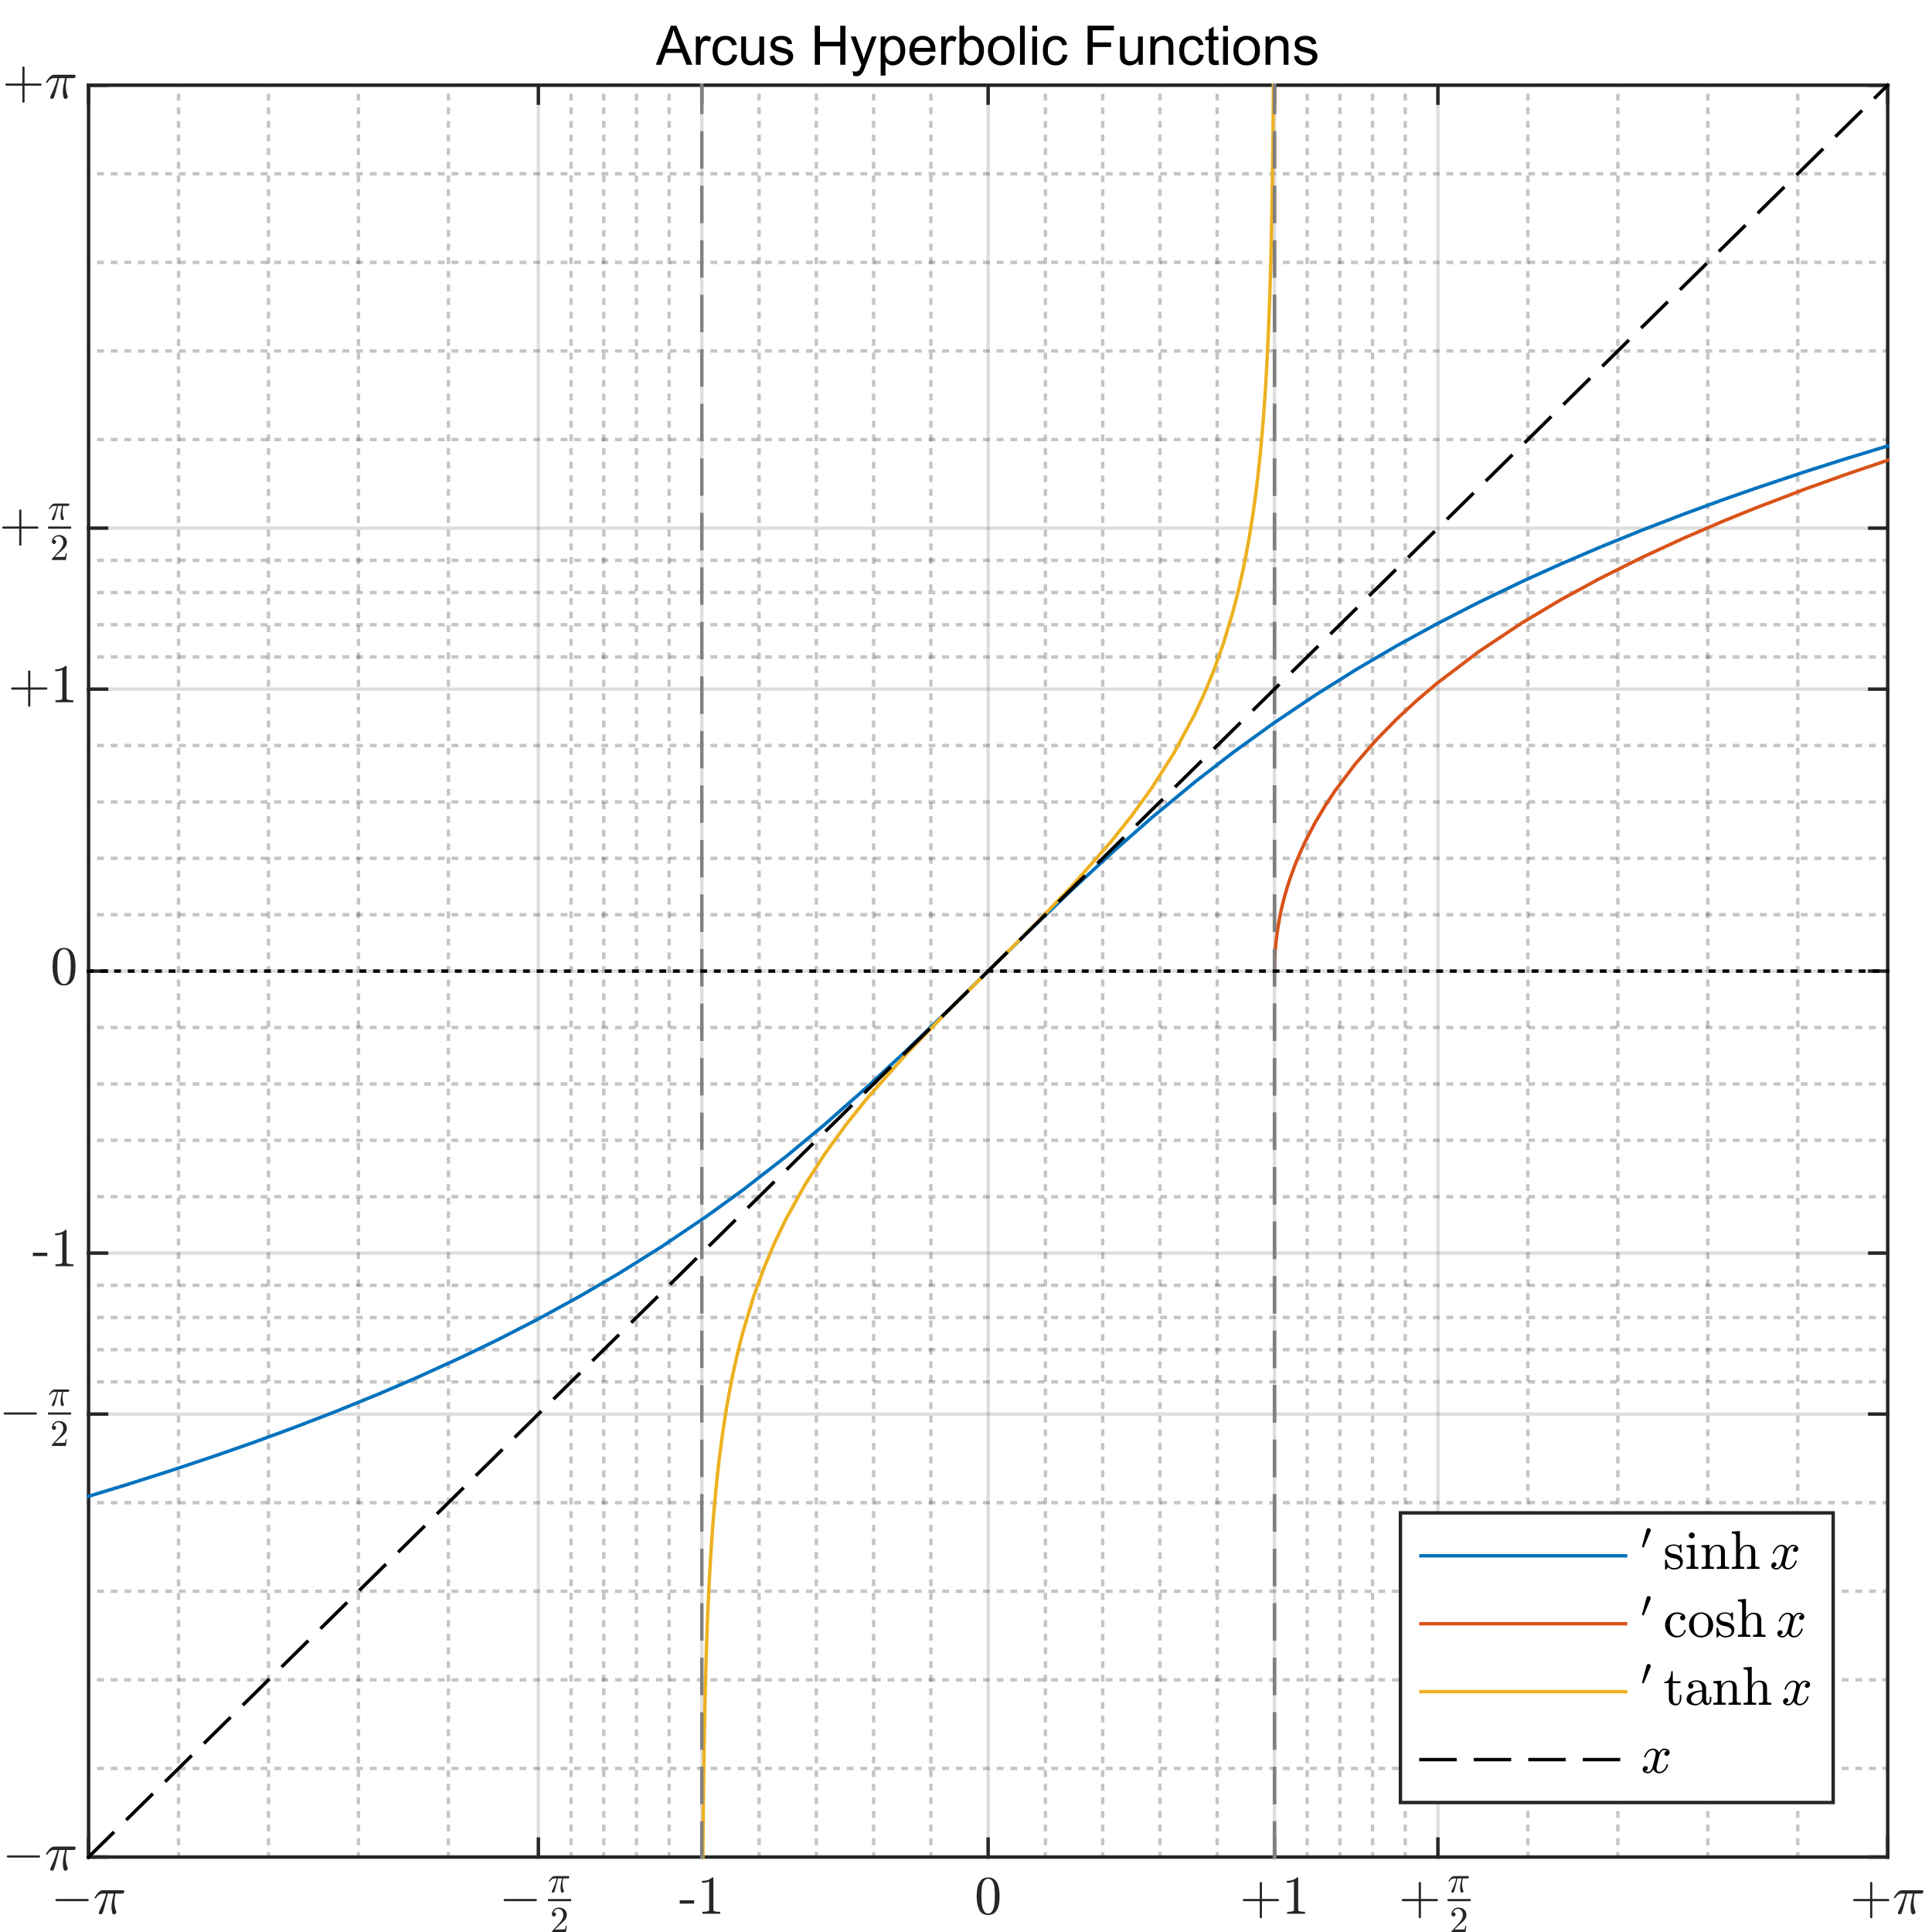 <?xml version="1.0"?>
<!DOCTYPE svg PUBLIC '-//W3C//DTD SVG 1.0//EN'
          'http://www.w3.org/TR/2001/REC-SVG-20010904/DTD/svg10.dtd'>
<svg xmlns:xlink="http://www.w3.org/1999/xlink" style="fill-opacity:1; color-rendering:auto; color-interpolation:auto; text-rendering:auto; stroke:black; stroke-linecap:square; stroke-miterlimit:10; shape-rendering:auto; stroke-opacity:1; fill:black; stroke-dasharray:none; font-weight:normal; stroke-width:1; font-family:'Dialog'; font-style:normal; stroke-linejoin:miter; font-size:12px; stroke-dashoffset:0; image-rendering:auto;" width="567" height="567" xmlns="http://www.w3.org/2000/svg"
><rect width="100%" height="100%" fill="#333333" stroke="none"/><!--Generated by the Batik Graphics2D SVG Generator--><defs id="genericDefs"
  /><g
  ><defs id="defs1"
    ><clipPath clipPathUnits="userSpaceOnUse" id="clipPath1"
      ><path d="M0 0 L567 0 L567 567 L0 567 L0 0 Z"
      /></clipPath
    ></defs
    ><g style="fill:white; stroke:white;"
    ><rect x="0" y="0" width="567" style="clip-path:url(#clipPath1); stroke:none;" height="567"
    /></g
    ><g style="fill:white; text-rendering:optimizeSpeed; color-rendering:optimizeSpeed; image-rendering:optimizeSpeed; shape-rendering:crispEdges; stroke:white; color-interpolation:sRGB;"
    ><rect x="0" width="567" height="567" y="0" style="stroke:none;"
      /><path style="stroke:none;" d="M26 545 L554 545 L554 25 L26 25 Z"
    /></g
    ><g style="stroke-linecap:butt; fill-opacity:0.251; fill:rgb(26,26,26); text-rendering:geometricPrecision; image-rendering:optimizeQuality; color-rendering:optimizeQuality; stroke-linejoin:bevel; stroke-dasharray:1,3; stroke:rgb(26,26,26); color-interpolation:linearRGB; stroke-opacity:0.251; stroke-miterlimit:1;"
    ><line y2="25" style="fill:none;" x1="52.4" x2="52.4" y1="545"
      /><line y2="25" style="fill:none;" x1="78.8" x2="78.8" y1="545"
      /><line y2="25" style="fill:none;" x1="105.2" x2="105.2" y1="545"
      /><line y2="25" style="fill:none;" x1="131.6" x2="131.6" y1="545"
      /><line y2="25" style="fill:none;" x1="167.593" x2="167.593" y1="545"
      /><line y2="25" style="fill:none;" x1="177.186" x2="177.186" y1="545"
      /><line y2="25" style="fill:none;" x1="186.78" x2="186.78" y1="545"
      /><line y2="25" style="fill:none;" x1="196.373" x2="196.373" y1="545"
      /><line y2="25" style="fill:none;" x1="222.773" x2="222.773" y1="545"
      /><line y2="25" style="fill:none;" x1="239.58" x2="239.58" y1="545"
      /><line y2="25" style="fill:none;" x1="256.387" x2="256.387" y1="545"
      /><line y2="25" style="fill:none;" x1="273.193" x2="273.193" y1="545"
      /><line y2="25" style="fill:none;" x1="306.807" x2="306.807" y1="545"
      /><line y2="25" style="fill:none;" x1="323.613" x2="323.613" y1="545"
      /><line y2="25" style="fill:none;" x1="340.42" x2="340.42" y1="545"
      /><line y2="25" style="fill:none;" x1="357.227" x2="357.227" y1="545"
      /><line y2="25" style="fill:none;" x1="383.627" x2="383.627" y1="545"
      /><line y2="25" style="fill:none;" x1="393.22" x2="393.22" y1="545"
      /><line y2="25" style="fill:none;" x1="402.813" x2="402.813" y1="545"
      /><line y2="25" style="fill:none;" x1="412.407" x2="412.407" y1="545"
      /><line y2="25" style="fill:none;" x1="448.4" x2="448.4" y1="545"
      /><line y2="25" style="fill:none;" x1="474.8" x2="474.8" y1="545"
      /><line y2="25" style="fill:none;" x1="501.2" x2="501.2" y1="545"
      /><line y2="25" style="fill:none;" x1="527.6" x2="527.6" y1="545"
    /></g
    ><g style="stroke-linecap:butt; fill-opacity:0.149; fill:rgb(38,38,38); text-rendering:geometricPrecision; image-rendering:optimizeQuality; color-rendering:optimizeQuality; stroke-linejoin:round; stroke:rgb(38,38,38); color-interpolation:linearRGB; stroke-opacity:0.149;"
    ><line y2="25" style="fill:none;" x1="26" x2="26" y1="545"
      /><line y2="25" style="fill:none;" x1="158" x2="158" y1="545"
      /><line y2="25" style="fill:none;" x1="205.966" x2="205.966" y1="545"
      /><line y2="25" style="fill:none;" x1="290" x2="290" y1="545"
      /><line y2="25" style="fill:none;" x1="374.034" x2="374.034" y1="545"
      /><line y2="25" style="fill:none;" x1="422" x2="422" y1="545"
      /><line y2="25" style="fill:none;" x1="554" x2="554" y1="545"
    /></g
    ><g style="stroke-linecap:butt; fill-opacity:0.251; fill:rgb(26,26,26); text-rendering:geometricPrecision; image-rendering:optimizeQuality; color-rendering:optimizeQuality; stroke-linejoin:bevel; stroke-dasharray:1,3; stroke:rgb(26,26,26); color-interpolation:linearRGB; stroke-opacity:0.251; stroke-miterlimit:1;"
    ><line y2="519" style="fill:none;" x1="554" x2="26" y1="519"
      /><line y2="493" style="fill:none;" x1="554" x2="26" y1="493"
      /><line y2="467" style="fill:none;" x1="554" x2="26" y1="467"
      /><line y2="441" style="fill:none;" x1="554" x2="26" y1="441"
      /><line y2="405.552" style="fill:none;" x1="554" x2="26" y1="405.552"
      /><line y2="396.104" style="fill:none;" x1="554" x2="26" y1="396.104"
      /><line y2="386.656" style="fill:none;" x1="554" x2="26" y1="386.656"
      /><line y2="377.209" style="fill:none;" x1="554" x2="26" y1="377.209"
      /><line y2="351.209" style="fill:none;" x1="554" x2="26" y1="351.209"
      /><line y2="334.656" style="fill:none;" x1="554" x2="26" y1="334.656"
      /><line y2="318.104" style="fill:none;" x1="554" x2="26" y1="318.104"
      /><line y2="301.552" style="fill:none;" x1="554" x2="26" y1="301.552"
      /><line y2="268.448" style="fill:none;" x1="554" x2="26" y1="268.448"
      /><line y2="251.896" style="fill:none;" x1="554" x2="26" y1="251.896"
      /><line y2="235.344" style="fill:none;" x1="554" x2="26" y1="235.344"
      /><line y2="218.792" style="fill:none;" x1="554" x2="26" y1="218.792"
      /><line y2="192.792" style="fill:none;" x1="554" x2="26" y1="192.792"
      /><line y2="183.344" style="fill:none;" x1="554" x2="26" y1="183.344"
      /><line y2="173.896" style="fill:none;" x1="554" x2="26" y1="173.896"
      /><line y2="164.448" style="fill:none;" x1="554" x2="26" y1="164.448"
      /><line y2="129" style="fill:none;" x1="554" x2="26" y1="129"
      /><line y2="103" style="fill:none;" x1="554" x2="26" y1="103"
      /><line y2="77" style="fill:none;" x1="554" x2="26" y1="77"
      /><line y2="51" style="fill:none;" x1="554" x2="26" y1="51"
    /></g
    ><g style="stroke-linecap:butt; fill-opacity:0.149; fill:rgb(38,38,38); text-rendering:geometricPrecision; image-rendering:optimizeQuality; color-rendering:optimizeQuality; stroke-linejoin:round; stroke:rgb(38,38,38); color-interpolation:linearRGB; stroke-opacity:0.149;"
    ><line y2="545" style="fill:none;" x1="554" x2="26" y1="545"
      /><line y2="415" style="fill:none;" x1="554" x2="26" y1="415"
      /><line y2="367.761" style="fill:none;" x1="554" x2="26" y1="367.761"
      /><line y2="285" style="fill:none;" x1="554" x2="26" y1="285"
      /><line y2="202.239" style="fill:none;" x1="554" x2="26" y1="202.239"
      /><line y2="155" style="fill:none;" x1="554" x2="26" y1="155"
      /><line y2="25" style="fill:none;" x1="554" x2="26" y1="25"
      /><line x1="26" x2="554" y1="545" style="stroke-linecap:square; fill-opacity:1; fill:none; stroke-opacity:1;" y2="545"
      /><line x1="26" x2="554" y1="25" style="stroke-linecap:square; fill-opacity:1; fill:none; stroke-opacity:1;" y2="25"
      /><line x1="26" x2="26" y1="545" style="stroke-linecap:square; fill-opacity:1; fill:none; stroke-opacity:1;" y2="539.72"
      /><line x1="158" x2="158" y1="545" style="stroke-linecap:square; fill-opacity:1; fill:none; stroke-opacity:1;" y2="539.72"
      /><line x1="205.966" x2="205.966" y1="545" style="stroke-linecap:square; fill-opacity:1; fill:none; stroke-opacity:1;" y2="539.72"
      /><line x1="290" x2="290" y1="545" style="stroke-linecap:square; fill-opacity:1; fill:none; stroke-opacity:1;" y2="539.72"
      /><line x1="374.034" x2="374.034" y1="545" style="stroke-linecap:square; fill-opacity:1; fill:none; stroke-opacity:1;" y2="539.72"
      /><line x1="422" x2="422" y1="545" style="stroke-linecap:square; fill-opacity:1; fill:none; stroke-opacity:1;" y2="539.72"
      /><line x1="554" x2="554" y1="545" style="stroke-linecap:square; fill-opacity:1; fill:none; stroke-opacity:1;" y2="539.72"
      /><line x1="26" x2="26" y1="25" style="stroke-linecap:square; fill-opacity:1; fill:none; stroke-opacity:1;" y2="30.28"
      /><line x1="158" x2="158" y1="25" style="stroke-linecap:square; fill-opacity:1; fill:none; stroke-opacity:1;" y2="30.28"
      /><line x1="205.966" x2="205.966" y1="25" style="stroke-linecap:square; fill-opacity:1; fill:none; stroke-opacity:1;" y2="30.28"
      /><line x1="290" x2="290" y1="25" style="stroke-linecap:square; fill-opacity:1; fill:none; stroke-opacity:1;" y2="30.28"
      /><line x1="374.034" x2="374.034" y1="25" style="stroke-linecap:square; fill-opacity:1; fill:none; stroke-opacity:1;" y2="30.28"
      /><line x1="422" x2="422" y1="25" style="stroke-linecap:square; fill-opacity:1; fill:none; stroke-opacity:1;" y2="30.28"
      /><line x1="554" x2="554" y1="25" style="stroke-linecap:square; fill-opacity:1; fill:none; stroke-opacity:1;" y2="30.28"
    /></g
    ><g transform="translate(26,548.2)" style="font-size:16px; fill:rgb(38,38,38); text-rendering:geometricPrecision; image-rendering:optimizeQuality; color-rendering:optimizeQuality; font-family:'mwb_cmsy10'; stroke:rgb(38,38,38); color-interpolation:linearRGB;"
    ><path style="stroke:none;" d="M-9.429 9.752 Q-9.569 9.752 -9.655 9.651 Q-9.741 9.549 -9.741 9.44 Q-9.741 9.315 -9.655 9.213 Q-9.569 9.112 -9.429 9.112 L-0.257 9.112 Q-0.132 9.112 -0.046 9.213 Q0.04 9.315 0.04 9.44 Q0.04 9.549 -0.046 9.651 Q-0.132 9.752 -0.257 9.752 L-9.429 9.752 Z"
      /><path style="stroke:none;" d="M3 13.159 Q3 13.081 3.062 12.909 Q3.5 11.971 3.891 11.081 Q4.281 10.19 4.586 9.338 Q4.891 8.487 5.156 7.534 L4.125 7.534 Q3.547 7.534 3.039 7.901 Q2.531 8.268 2.188 8.831 Q2.156 8.893 2.094 8.893 L1.906 8.893 Q1.766 8.893 1.766 8.737 Q1.766 8.706 1.797 8.643 Q2.312 7.752 2.914 7.143 Q3.516 6.534 4.266 6.534 L10.062 6.534 Q10.234 6.534 10.352 6.643 Q10.469 6.752 10.469 6.94 Q10.469 7.174 10.297 7.354 Q10.125 7.534 9.891 7.534 L7.859 7.534 Q7.594 8.784 7.578 9.987 Q7.578 11.518 8.109 12.768 Q8.156 12.862 8.156 12.956 Q8.156 13.127 8.055 13.276 Q7.953 13.424 7.797 13.526 Q7.641 13.627 7.453 13.627 Q7.031 13.627 6.875 12.932 Q6.719 12.237 6.719 11.596 Q6.719 10.674 6.875 9.831 Q7.031 8.987 7.375 7.534 L5.641 7.534 Q4.375 12.659 4.109 13.174 Q3.891 13.627 3.484 13.627 Q3.297 13.627 3.148 13.495 Q3 13.362 3 13.159 Z"
    /></g
    ><g transform="translate(158,548.2)" style="font-size:16px; fill:rgb(38,38,38); text-rendering:geometricPrecision; image-rendering:optimizeQuality; color-rendering:optimizeQuality; font-family:'mwb_cmsy10'; stroke:rgb(38,38,38); color-interpolation:linearRGB;"
    ><path style="stroke:none;" d="M-9.895 9.752 Q-10.035 9.752 -10.121 9.651 Q-10.207 9.549 -10.207 9.44 Q-10.207 9.315 -10.121 9.213 Q-10.035 9.112 -9.895 9.112 L-0.723 9.112 Q-0.598 9.112 -0.512 9.213 Q-0.426 9.315 -0.426 9.44 Q-0.426 9.549 -0.512 9.651 Q-0.598 9.752 -0.723 9.752 L-9.895 9.752 Z"
      /><path style="stroke:none;" d="M3.938 6.953 Q3.938 6.89 3.985 6.781 Q4.298 6.14 4.564 5.523 Q4.829 4.906 5.04 4.32 Q5.251 3.734 5.423 3.078 L4.72 3.078 Q4.314 3.078 3.97 3.328 Q3.626 3.578 3.392 3.968 Q3.36 4.015 3.329 4.015 L3.188 4.015 Q3.095 4.015 3.095 3.906 Q3.095 3.89 3.11 3.843 Q3.47 3.234 3.884 2.812 Q4.298 2.39 4.814 2.39 L8.798 2.39 Q8.907 2.39 8.993 2.468 Q9.079 2.546 9.079 2.671 Q9.079 2.843 8.962 2.961 Q8.845 3.078 8.688 3.078 L7.282 3.078 Q7.11 3.937 7.095 4.765 Q7.095 5.828 7.454 6.671 Q7.485 6.75 7.485 6.812 Q7.485 6.937 7.415 7.039 Q7.345 7.14 7.235 7.203 Q7.126 7.265 7.001 7.265 Q6.72 7.265 6.61 6.789 Q6.501 6.312 6.501 5.875 Q6.501 5.25 6.61 4.664 Q6.72 4.078 6.954 3.078 L5.751 3.078 Q4.892 6.609 4.704 6.968 Q4.548 7.265 4.282 7.265 Q4.142 7.265 4.04 7.179 Q3.938 7.093 3.938 6.953 Z"
      /><rect x="2.829" width="6.786" height="0.64" y="9.12" style="stroke:none;"
      /><path style="stroke:none;" d="M3.969 18.957 L3.969 18.66 Q3.969 18.629 3.985 18.598 L5.704 16.707 Q6.094 16.285 6.329 16.004 Q6.563 15.723 6.805 15.356 Q7.047 14.989 7.18 14.598 Q7.313 14.207 7.313 13.786 Q7.313 13.332 7.149 12.918 Q6.985 12.504 6.657 12.262 Q6.329 12.02 5.86 12.02 Q5.375 12.02 4.993 12.309 Q4.61 12.598 4.454 13.051 Q4.5 13.036 4.579 13.036 Q4.829 13.036 5 13.2 Q5.172 13.364 5.172 13.629 Q5.172 13.879 5 14.059 Q4.829 14.239 4.579 14.239 Q4.313 14.239 4.141 14.059 Q3.969 13.879 3.969 13.629 Q3.969 13.223 4.125 12.856 Q4.282 12.489 4.571 12.207 Q4.86 11.926 5.235 11.778 Q5.61 11.629 6.016 11.629 Q6.641 11.629 7.188 11.895 Q7.735 12.161 8.047 12.645 Q8.36 13.129 8.36 13.786 Q8.36 14.27 8.149 14.7 Q7.938 15.129 7.618 15.481 Q7.297 15.832 6.782 16.278 Q6.266 16.723 6.11 16.864 L4.86 18.067 L5.922 18.067 Q6.704 18.067 7.227 18.051 Q7.75 18.035 7.782 18.004 Q7.907 17.879 8.047 17.004 L8.36 17.004 L8.047 18.957 L3.969 18.957 Z"
    /></g
    ><g transform="translate(205.966,548.2)" style="font-size:16px; fill:rgb(38,38,38); text-rendering:geometricPrecision; image-rendering:optimizeQuality; color-rendering:optimizeQuality; font-family:'mwa_cmr10'; stroke:rgb(38,38,38); color-interpolation:linearRGB;"
    ><path style="stroke:none;" d="M-6.479 10.471 L-6.479 9.487 L-2.245 9.487 L-2.245 10.471 L-6.479 10.471 Z"
      /><path style="stroke:none;" d="M0.151 13.44 L0.151 12.877 Q2.151 12.877 2.151 12.362 L2.151 3.971 Q1.323 4.362 0.057 4.362 L0.057 3.799 Q2.026 3.799 3.026 2.784 L3.245 2.784 Q3.307 2.784 3.354 2.823 Q3.401 2.862 3.401 2.924 L3.401 12.362 Q3.401 12.877 5.401 12.877 L5.401 13.44 L0.151 13.44 Z"
    /></g
    ><g transform="translate(290,548.2)" style="font-size:16px; fill:rgb(38,38,38); text-rendering:geometricPrecision; image-rendering:optimizeQuality; color-rendering:optimizeQuality; font-family:'mwa_cmr10'; stroke:rgb(38,38,38); color-interpolation:linearRGB;"
    ><path style="stroke:none;" d="M0 13.799 Q-1.953 13.799 -2.664 12.182 Q-3.375 10.565 -3.375 8.331 Q-3.375 6.94 -3.117 5.713 Q-2.859 4.487 -2.109 3.635 Q-1.359 2.784 0 2.784 Q1.062 2.784 1.734 3.299 Q2.406 3.815 2.758 4.627 Q3.109 5.44 3.234 6.377 Q3.359 7.315 3.359 8.331 Q3.359 9.706 3.109 10.909 Q2.859 12.112 2.117 12.956 Q1.375 13.799 0 13.799 ZM0 13.377 Q0.891 13.377 1.328 12.463 Q1.766 11.549 1.867 10.44 Q1.969 9.331 1.969 8.081 Q1.969 6.877 1.867 5.862 Q1.766 4.846 1.336 4.018 Q0.906 3.19 0 3.19 Q-0.906 3.19 -1.344 4.018 Q-1.781 4.846 -1.883 5.862 Q-1.984 6.877 -1.984 8.081 Q-1.984 8.971 -1.938 9.76 Q-1.891 10.549 -1.703 11.385 Q-1.516 12.221 -1.102 12.799 Q-0.688 13.377 0 13.377 Z"
    /></g
    ><g transform="translate(374.034,548.2)" style="font-size:16px; fill:rgb(38,38,38); text-rendering:geometricPrecision; image-rendering:optimizeQuality; color-rendering:optimizeQuality; font-family:'mwa_cmr10'; stroke:rgb(38,38,38); color-interpolation:linearRGB;"
    ><path style="stroke:none;" d="M-9.019 9.752 Q-9.144 9.752 -9.23 9.651 Q-9.316 9.549 -9.316 9.44 Q-9.316 9.315 -9.23 9.213 Q-9.144 9.112 -9.019 9.112 L-4.316 9.112 L-4.316 4.393 Q-4.316 4.268 -4.222 4.19 Q-4.128 4.112 -3.988 4.112 Q-3.878 4.112 -3.777 4.19 Q-3.675 4.268 -3.675 4.393 L-3.675 9.112 L1.028 9.112 Q1.153 9.112 1.239 9.213 Q1.325 9.315 1.325 9.44 Q1.325 9.549 1.239 9.651 Q1.153 9.752 1.028 9.752 L-3.675 9.752 L-3.675 14.487 Q-3.675 14.612 -3.777 14.69 Q-3.878 14.768 -3.988 14.768 Q-4.128 14.768 -4.222 14.69 Q-4.316 14.612 -4.316 14.487 L-4.316 9.752 L-9.019 9.752 Z"
      /><path style="stroke:none;" d="M3.707 13.44 L3.707 12.877 Q5.707 12.877 5.707 12.362 L5.707 3.971 Q4.878 4.362 3.613 4.362 L3.613 3.799 Q5.582 3.799 6.582 2.784 L6.8 2.784 Q6.863 2.784 6.91 2.823 Q6.957 2.862 6.957 2.924 L6.957 12.362 Q6.957 12.877 8.957 12.877 L8.957 13.44 L3.707 13.44 Z"
    /></g
    ><g transform="translate(422,548.2)" style="font-size:16px; fill:rgb(38,38,38); text-rendering:geometricPrecision; image-rendering:optimizeQuality; color-rendering:optimizeQuality; font-family:'mwa_cmr10'; stroke:rgb(38,38,38); color-interpolation:linearRGB;"
    ><path style="stroke:none;" d="M-10.332 9.752 Q-10.457 9.752 -10.543 9.651 Q-10.629 9.549 -10.629 9.44 Q-10.629 9.315 -10.543 9.213 Q-10.457 9.112 -10.332 9.112 L-5.629 9.112 L-5.629 4.393 Q-5.629 4.268 -5.535 4.19 Q-5.442 4.112 -5.301 4.112 Q-5.192 4.112 -5.09 4.19 Q-4.988 4.268 -4.988 4.393 L-4.988 9.112 L-0.285 9.112 Q-0.16 9.112 -0.074 9.213 Q0.012 9.315 0.012 9.44 Q0.012 9.549 -0.074 9.651 Q-0.16 9.752 -0.285 9.752 L-4.988 9.752 L-4.988 14.487 Q-4.988 14.612 -5.09 14.69 Q-5.192 14.768 -5.301 14.768 Q-5.442 14.768 -5.535 14.69 Q-5.629 14.612 -5.629 14.487 L-5.629 9.752 L-10.332 9.752 Z"
      /><path style="stroke:none;" d="M3.938 6.953 Q3.938 6.89 3.985 6.781 Q4.298 6.14 4.564 5.523 Q4.829 4.906 5.04 4.32 Q5.251 3.734 5.423 3.078 L4.72 3.078 Q4.314 3.078 3.97 3.328 Q3.626 3.578 3.392 3.968 Q3.36 4.015 3.329 4.015 L3.188 4.015 Q3.095 4.015 3.095 3.906 Q3.095 3.89 3.11 3.843 Q3.47 3.234 3.884 2.812 Q4.298 2.39 4.814 2.39 L8.798 2.39 Q8.907 2.39 8.993 2.468 Q9.079 2.546 9.079 2.671 Q9.079 2.843 8.962 2.961 Q8.845 3.078 8.688 3.078 L7.282 3.078 Q7.11 3.937 7.095 4.765 Q7.095 5.828 7.454 6.671 Q7.485 6.75 7.485 6.812 Q7.485 6.937 7.415 7.039 Q7.345 7.14 7.235 7.203 Q7.126 7.265 7.001 7.265 Q6.72 7.265 6.61 6.789 Q6.501 6.312 6.501 5.875 Q6.501 5.25 6.61 4.664 Q6.72 4.078 6.954 3.078 L5.751 3.078 Q4.892 6.609 4.704 6.968 Q4.548 7.265 4.282 7.265 Q4.142 7.265 4.04 7.179 Q3.938 7.093 3.938 6.953 Z"
      /><rect x="2.829" width="6.786" height="0.64" y="9.12" style="stroke:none;"
      /><path style="stroke:none;" d="M3.969 18.957 L3.969 18.66 Q3.969 18.629 3.985 18.598 L5.704 16.707 Q6.094 16.285 6.329 16.004 Q6.563 15.723 6.805 15.356 Q7.047 14.989 7.18 14.598 Q7.313 14.207 7.313 13.786 Q7.313 13.332 7.149 12.918 Q6.985 12.504 6.657 12.262 Q6.329 12.02 5.86 12.02 Q5.375 12.02 4.993 12.309 Q4.61 12.598 4.454 13.051 Q4.5 13.036 4.579 13.036 Q4.829 13.036 5 13.2 Q5.172 13.364 5.172 13.629 Q5.172 13.879 5 14.059 Q4.829 14.239 4.579 14.239 Q4.313 14.239 4.141 14.059 Q3.969 13.879 3.969 13.629 Q3.969 13.223 4.125 12.856 Q4.282 12.489 4.571 12.207 Q4.86 11.926 5.235 11.778 Q5.61 11.629 6.016 11.629 Q6.641 11.629 7.188 11.895 Q7.735 12.161 8.047 12.645 Q8.36 13.129 8.36 13.786 Q8.36 14.27 8.149 14.7 Q7.938 15.129 7.618 15.481 Q7.297 15.832 6.782 16.278 Q6.266 16.723 6.11 16.864 L4.86 18.067 L5.922 18.067 Q6.704 18.067 7.227 18.051 Q7.75 18.035 7.782 18.004 Q7.907 17.879 8.047 17.004 L8.36 17.004 L8.047 18.957 L3.969 18.957 Z"
    /></g
    ><g transform="translate(554,548.2)" style="font-size:16px; fill:rgb(38,38,38); text-rendering:geometricPrecision; image-rendering:optimizeQuality; color-rendering:optimizeQuality; font-family:'mwa_cmr10'; stroke:rgb(38,38,38); color-interpolation:linearRGB;"
    ><path style="stroke:none;" d="M-9.866 9.752 Q-9.991 9.752 -10.077 9.651 Q-10.163 9.549 -10.163 9.44 Q-10.163 9.315 -10.077 9.213 Q-9.991 9.112 -9.866 9.112 L-5.163 9.112 L-5.163 4.393 Q-5.163 4.268 -5.069 4.19 Q-4.976 4.112 -4.835 4.112 Q-4.726 4.112 -4.624 4.19 Q-4.523 4.268 -4.523 4.393 L-4.523 9.112 L0.18 9.112 Q0.305 9.112 0.392 9.213 Q0.477 9.315 0.477 9.44 Q0.477 9.549 0.392 9.651 Q0.305 9.752 0.18 9.752 L-4.523 9.752 L-4.523 14.487 Q-4.523 14.612 -4.624 14.69 Q-4.726 14.768 -4.835 14.768 Q-4.976 14.768 -5.069 14.69 Q-5.163 14.612 -5.163 14.487 L-5.163 9.752 L-9.866 9.752 Z"
      /><path style="stroke:none;" d="M3 13.159 Q3 13.081 3.062 12.909 Q3.5 11.971 3.891 11.081 Q4.281 10.19 4.586 9.338 Q4.891 8.487 5.156 7.534 L4.125 7.534 Q3.547 7.534 3.039 7.901 Q2.531 8.268 2.188 8.831 Q2.156 8.893 2.094 8.893 L1.906 8.893 Q1.766 8.893 1.766 8.737 Q1.766 8.706 1.797 8.643 Q2.312 7.752 2.914 7.143 Q3.516 6.534 4.266 6.534 L10.062 6.534 Q10.234 6.534 10.352 6.643 Q10.469 6.752 10.469 6.94 Q10.469 7.174 10.297 7.354 Q10.125 7.534 9.891 7.534 L7.859 7.534 Q7.594 8.784 7.578 9.987 Q7.578 11.518 8.109 12.768 Q8.156 12.862 8.156 12.956 Q8.156 13.127 8.055 13.276 Q7.953 13.424 7.797 13.526 Q7.641 13.627 7.453 13.627 Q7.031 13.627 6.875 12.932 Q6.719 12.237 6.719 11.596 Q6.719 10.674 6.875 9.831 Q7.031 8.987 7.375 7.534 L5.641 7.534 Q4.375 12.659 4.109 13.174 Q3.891 13.627 3.484 13.627 Q3.297 13.627 3.148 13.495 Q3 13.362 3 13.159 Z"
    /></g
    ><g style="fill:rgb(38,38,38); text-rendering:geometricPrecision; color-rendering:optimizeQuality; image-rendering:optimizeQuality; stroke-linejoin:round; stroke:rgb(38,38,38); color-interpolation:linearRGB;"
    ><line y2="25" style="fill:none;" x1="26" x2="26" y1="545"
      /><line y2="25" style="fill:none;" x1="554" x2="554" y1="545"
      /><line y2="545" style="fill:none;" x1="26" x2="31.28" y1="545"
      /><line y2="415" style="fill:none;" x1="26" x2="31.28" y1="415"
      /><line y2="367.761" style="fill:none;" x1="26" x2="31.28" y1="367.761"
      /><line y2="285" style="fill:none;" x1="26" x2="31.28" y1="285"
      /><line y2="202.239" style="fill:none;" x1="26" x2="31.28" y1="202.239"
      /><line y2="155" style="fill:none;" x1="26" x2="31.28" y1="155"
      /><line y2="25" style="fill:none;" x1="26" x2="31.28" y1="25"
      /><line y2="545" style="fill:none;" x1="554" x2="548.72" y1="545"
      /><line y2="415" style="fill:none;" x1="554" x2="548.72" y1="415"
      /><line y2="367.761" style="fill:none;" x1="554" x2="548.72" y1="367.761"
      /><line y2="285" style="fill:none;" x1="554" x2="548.72" y1="285"
      /><line y2="202.239" style="fill:none;" x1="554" x2="548.72" y1="202.239"
      /><line y2="155" style="fill:none;" x1="554" x2="548.72" y1="155"
      /><line y2="25" style="fill:none;" x1="554" x2="548.72" y1="25"
    /></g
    ><g transform="translate(22.8,545)" style="font-size:16px; fill:rgb(38,38,38); text-rendering:geometricPrecision; image-rendering:optimizeQuality; color-rendering:optimizeQuality; font-family:'mwb_cmsy10'; stroke:rgb(38,38,38); color-interpolation:linearRGB;"
    ><path style="stroke:none;" d="M-20.498 0.152 Q-20.639 0.152 -20.725 0.051 Q-20.811 -0.051 -20.811 -0.16 Q-20.811 -0.285 -20.725 -0.387 Q-20.639 -0.488 -20.498 -0.488 L-11.326 -0.488 Q-11.201 -0.488 -11.116 -0.387 Q-11.03 -0.285 -11.03 -0.16 Q-11.03 -0.051 -11.116 0.051 Q-11.201 0.152 -11.326 0.152 L-20.498 0.152 Z"
    /></g
    ><g transform="translate(22.8,545)" style="font-size:16px; fill:rgb(38,38,38); text-rendering:geometricPrecision; image-rendering:optimizeQuality; color-rendering:optimizeQuality; font-family:'mwb_cmmi10'; stroke:rgb(38,38,38); color-interpolation:linearRGB;"
    ><path style="stroke:none;" d="M-8.069 3.559 Q-8.069 3.481 -8.007 3.309 Q-7.569 2.371 -7.179 1.481 Q-6.788 0.59 -6.484 -0.262 Q-6.179 -1.113 -5.913 -2.066 L-6.944 -2.066 Q-7.523 -2.066 -8.03 -1.699 Q-8.538 -1.332 -8.882 -0.769 Q-8.913 -0.707 -8.976 -0.707 L-9.163 -0.707 Q-9.304 -0.707 -9.304 -0.863 Q-9.304 -0.894 -9.273 -0.957 Q-8.757 -1.848 -8.155 -2.457 Q-7.554 -3.066 -6.804 -3.066 L-1.007 -3.066 Q-0.835 -3.066 -0.718 -2.957 Q-0.601 -2.848 -0.601 -2.66 Q-0.601 -2.426 -0.773 -2.246 Q-0.945 -2.066 -1.179 -2.066 L-3.21 -2.066 Q-3.476 -0.816 -3.491 0.387 Q-3.491 1.918 -2.96 3.168 Q-2.913 3.262 -2.913 3.356 Q-2.913 3.527 -3.015 3.676 Q-3.116 3.824 -3.273 3.926 Q-3.429 4.027 -3.616 4.027 Q-4.038 4.027 -4.194 3.332 Q-4.351 2.637 -4.351 1.996 Q-4.351 1.074 -4.194 0.231 Q-4.038 -0.613 -3.695 -2.066 L-5.429 -2.066 Q-6.694 3.059 -6.96 3.574 Q-7.179 4.027 -7.585 4.027 Q-7.773 4.027 -7.921 3.895 Q-8.069 3.762 -8.069 3.559 Z"
    /></g
    ><g transform="translate(22.8,415)" style="font-size:16px; fill:rgb(38,38,38); text-rendering:geometricPrecision; image-rendering:optimizeQuality; color-rendering:optimizeQuality; font-family:'mwb_cmsy10'; stroke:rgb(38,38,38); color-interpolation:linearRGB;"
    ><path style="stroke:none;" d="M-21.43 0.152 Q-21.571 0.152 -21.657 0.051 Q-21.742 -0.051 -21.742 -0.16 Q-21.742 -0.285 -21.657 -0.387 Q-21.571 -0.488 -21.43 -0.488 L-12.258 -0.488 Q-12.133 -0.488 -12.047 -0.387 Q-11.961 -0.285 -11.961 -0.16 Q-11.961 -0.051 -12.047 0.051 Q-12.133 0.152 -12.258 0.152 L-21.43 0.152 Z"
      /><path style="stroke:none;" d="M-7.597 -2.647 Q-7.597 -2.71 -7.55 -2.819 Q-7.237 -3.46 -6.972 -4.077 Q-6.706 -4.694 -6.495 -5.28 Q-6.284 -5.866 -6.112 -6.522 L-6.816 -6.522 Q-7.222 -6.522 -7.566 -6.272 Q-7.909 -6.022 -8.144 -5.632 Q-8.175 -5.585 -8.206 -5.585 L-8.347 -5.585 Q-8.441 -5.585 -8.441 -5.694 Q-8.441 -5.71 -8.425 -5.757 Q-8.066 -6.366 -7.651 -6.788 Q-7.237 -7.21 -6.722 -7.21 L-2.737 -7.21 Q-2.628 -7.21 -2.542 -7.132 Q-2.456 -7.053 -2.456 -6.928 Q-2.456 -6.757 -2.573 -6.639 Q-2.691 -6.522 -2.847 -6.522 L-4.253 -6.522 Q-4.425 -5.663 -4.441 -4.835 Q-4.441 -3.772 -4.081 -2.929 Q-4.05 -2.85 -4.05 -2.788 Q-4.05 -2.663 -4.12 -2.561 Q-4.191 -2.46 -4.3 -2.397 Q-4.409 -2.335 -4.534 -2.335 Q-4.816 -2.335 -4.925 -2.811 Q-5.034 -3.288 -5.034 -3.725 Q-5.034 -4.35 -4.925 -4.936 Q-4.816 -5.522 -4.581 -6.522 L-5.784 -6.522 Q-6.644 -2.991 -6.831 -2.632 Q-6.987 -2.335 -7.253 -2.335 Q-7.394 -2.335 -7.495 -2.421 Q-7.597 -2.507 -7.597 -2.647 Z"
      /><rect x="-8.706" width="6.786" height="0.64" y="-0.48" style="stroke:none;"
      /><path style="stroke:none;" d="M-7.566 9.357 L-7.566 9.06 Q-7.566 9.029 -7.551 8.998 L-5.832 7.107 Q-5.441 6.686 -5.207 6.404 Q-4.972 6.123 -4.73 5.756 Q-4.488 5.389 -4.355 4.998 Q-4.222 4.607 -4.222 4.186 Q-4.222 3.732 -4.386 3.318 Q-4.551 2.904 -4.879 2.662 Q-5.207 2.42 -5.676 2.42 Q-6.16 2.42 -6.543 2.709 Q-6.926 2.998 -7.082 3.451 Q-7.035 3.436 -6.957 3.436 Q-6.707 3.436 -6.535 3.6 Q-6.363 3.764 -6.363 4.029 Q-6.363 4.279 -6.535 4.459 Q-6.707 4.639 -6.957 4.639 Q-7.222 4.639 -7.394 4.459 Q-7.566 4.279 -7.566 4.029 Q-7.566 3.623 -7.41 3.256 Q-7.254 2.889 -6.965 2.607 Q-6.676 2.326 -6.301 2.178 Q-5.926 2.029 -5.519 2.029 Q-4.894 2.029 -4.347 2.295 Q-3.801 2.561 -3.488 3.045 Q-3.176 3.529 -3.176 4.186 Q-3.176 4.67 -3.386 5.1 Q-3.597 5.529 -3.918 5.881 Q-4.238 6.232 -4.754 6.678 Q-5.269 7.123 -5.426 7.264 L-6.676 8.467 L-5.613 8.467 Q-4.832 8.467 -4.308 8.451 Q-3.785 8.435 -3.754 8.404 Q-3.629 8.279 -3.488 7.404 L-3.176 7.404 L-3.488 9.357 L-7.566 9.357 Z"
    /></g
    ><g transform="translate(22.8,367.761)" style="font-size:16px; fill:rgb(38,38,38); text-rendering:geometricPrecision; image-rendering:optimizeQuality; color-rendering:optimizeQuality; font-family:'mwa_cmr10'; stroke:rgb(38,38,38); color-interpolation:linearRGB;"
    ><path style="stroke:none;" d="M-13.146 0.871 L-13.146 -0.113 L-8.912 -0.113 L-8.912 0.871 L-13.146 0.871 Z"
      /><path style="stroke:none;" d="M-6.516 3.84 L-6.516 3.277 Q-4.516 3.277 -4.516 2.762 L-4.516 -5.629 Q-5.344 -5.238 -6.609 -5.238 L-6.609 -5.801 Q-4.641 -5.801 -3.641 -6.816 L-3.422 -6.816 Q-3.359 -6.816 -3.312 -6.777 Q-3.266 -6.738 -3.266 -6.676 L-3.266 2.762 Q-3.266 3.277 -1.266 3.277 L-1.266 3.84 L-6.516 3.84 Z"
    /></g
    ><g transform="translate(22.8,285)" style="font-size:16px; fill:rgb(38,38,38); text-rendering:geometricPrecision; image-rendering:optimizeQuality; color-rendering:optimizeQuality; font-family:'mwa_cmr10'; stroke:rgb(38,38,38); color-interpolation:linearRGB;"
    ><path style="stroke:none;" d="M-4 4.199 Q-5.953 4.199 -6.664 2.582 Q-7.375 0.965 -7.375 -1.269 Q-7.375 -2.66 -7.117 -3.887 Q-6.859 -5.113 -6.109 -5.965 Q-5.359 -6.816 -4 -6.816 Q-2.938 -6.816 -2.266 -6.301 Q-1.594 -5.785 -1.242 -4.973 Q-0.891 -4.16 -0.766 -3.223 Q-0.641 -2.285 -0.641 -1.269 Q-0.641 0.106 -0.891 1.309 Q-1.141 2.512 -1.883 3.356 Q-2.625 4.199 -4 4.199 ZM-4 3.777 Q-3.109 3.777 -2.672 2.863 Q-2.234 1.949 -2.133 0.84 Q-2.031 -0.269 -2.031 -1.519 Q-2.031 -2.723 -2.133 -3.738 Q-2.234 -4.754 -2.664 -5.582 Q-3.094 -6.41 -4 -6.41 Q-4.906 -6.41 -5.344 -5.582 Q-5.781 -4.754 -5.883 -3.738 Q-5.984 -2.723 -5.984 -1.519 Q-5.984 -0.629 -5.938 0.16 Q-5.891 0.949 -5.703 1.785 Q-5.516 2.621 -5.102 3.199 Q-4.688 3.777 -4 3.777 Z"
    /></g
    ><g transform="translate(22.8,202.239)" style="font-size:16px; fill:rgb(38,38,38); text-rendering:geometricPrecision; image-rendering:optimizeQuality; color-rendering:optimizeQuality; font-family:'mwa_cmr10'; stroke:rgb(38,38,38); color-interpolation:linearRGB;"
    ><path style="stroke:none;" d="M-19.241 0.152 Q-19.366 0.152 -19.452 0.051 Q-19.538 -0.051 -19.538 -0.16 Q-19.538 -0.285 -19.452 -0.387 Q-19.366 -0.488 -19.241 -0.488 L-14.538 -0.488 L-14.538 -5.207 Q-14.538 -5.332 -14.444 -5.41 Q-14.351 -5.488 -14.21 -5.488 Q-14.101 -5.488 -13.999 -5.41 Q-13.898 -5.332 -13.898 -5.207 L-13.898 -0.488 L-9.194 -0.488 Q-9.069 -0.488 -8.984 -0.387 Q-8.898 -0.285 -8.898 -0.16 Q-8.898 -0.051 -8.984 0.051 Q-9.069 0.152 -9.194 0.152 L-13.898 0.152 L-13.898 4.887 Q-13.898 5.012 -13.999 5.09 Q-14.101 5.168 -14.21 5.168 Q-14.351 5.168 -14.444 5.09 Q-14.538 5.012 -14.538 4.887 L-14.538 0.152 L-19.241 0.152 Z"
      /><path style="stroke:none;" d="M-6.516 3.84 L-6.516 3.277 Q-4.516 3.277 -4.516 2.762 L-4.516 -5.629 Q-5.344 -5.238 -6.609 -5.238 L-6.609 -5.801 Q-4.641 -5.801 -3.641 -6.816 L-3.422 -6.816 Q-3.359 -6.816 -3.312 -6.777 Q-3.266 -6.738 -3.266 -6.676 L-3.266 2.762 Q-3.266 3.277 -1.266 3.277 L-1.266 3.84 L-6.516 3.84 Z"
    /></g
    ><g transform="translate(22.8,155)" style="font-size:16px; fill:rgb(38,38,38); text-rendering:geometricPrecision; image-rendering:optimizeQuality; color-rendering:optimizeQuality; font-family:'mwa_cmr10'; stroke:rgb(38,38,38); color-interpolation:linearRGB;"
    ><path style="stroke:none;" d="M-21.867 0.152 Q-21.992 0.152 -22.078 0.051 Q-22.164 -0.051 -22.164 -0.16 Q-22.164 -0.285 -22.078 -0.387 Q-21.992 -0.488 -21.867 -0.488 L-17.164 -0.488 L-17.164 -5.207 Q-17.164 -5.332 -17.071 -5.41 Q-16.977 -5.488 -16.836 -5.488 Q-16.727 -5.488 -16.625 -5.41 Q-16.524 -5.332 -16.524 -5.207 L-16.524 -0.488 L-11.821 -0.488 Q-11.696 -0.488 -11.61 -0.387 Q-11.524 -0.285 -11.524 -0.16 Q-11.524 -0.051 -11.61 0.051 Q-11.696 0.152 -11.821 0.152 L-16.524 0.152 L-16.524 4.887 Q-16.524 5.012 -16.625 5.09 Q-16.727 5.168 -16.836 5.168 Q-16.977 5.168 -17.071 5.09 Q-17.164 5.012 -17.164 4.887 L-17.164 0.152 L-21.867 0.152 Z"
      /><path style="stroke:none;" d="M-7.597 -2.647 Q-7.597 -2.71 -7.55 -2.819 Q-7.237 -3.46 -6.972 -4.077 Q-6.706 -4.694 -6.495 -5.28 Q-6.284 -5.866 -6.112 -6.522 L-6.816 -6.522 Q-7.222 -6.522 -7.566 -6.272 Q-7.909 -6.022 -8.144 -5.632 Q-8.175 -5.585 -8.206 -5.585 L-8.347 -5.585 Q-8.441 -5.585 -8.441 -5.694 Q-8.441 -5.71 -8.425 -5.757 Q-8.066 -6.366 -7.651 -6.788 Q-7.237 -7.21 -6.722 -7.21 L-2.737 -7.21 Q-2.628 -7.21 -2.542 -7.132 Q-2.456 -7.053 -2.456 -6.928 Q-2.456 -6.757 -2.573 -6.639 Q-2.691 -6.522 -2.847 -6.522 L-4.253 -6.522 Q-4.425 -5.663 -4.441 -4.835 Q-4.441 -3.772 -4.081 -2.929 Q-4.05 -2.85 -4.05 -2.788 Q-4.05 -2.663 -4.12 -2.561 Q-4.191 -2.46 -4.3 -2.397 Q-4.409 -2.335 -4.534 -2.335 Q-4.816 -2.335 -4.925 -2.811 Q-5.034 -3.288 -5.034 -3.725 Q-5.034 -4.35 -4.925 -4.936 Q-4.816 -5.522 -4.581 -6.522 L-5.784 -6.522 Q-6.644 -2.991 -6.831 -2.632 Q-6.987 -2.335 -7.253 -2.335 Q-7.394 -2.335 -7.495 -2.421 Q-7.597 -2.507 -7.597 -2.647 Z"
      /><rect x="-8.706" width="6.786" height="0.64" y="-0.48" style="stroke:none;"
      /><path style="stroke:none;" d="M-7.566 9.357 L-7.566 9.06 Q-7.566 9.029 -7.551 8.998 L-5.832 7.107 Q-5.441 6.686 -5.207 6.404 Q-4.972 6.123 -4.73 5.756 Q-4.488 5.389 -4.355 4.998 Q-4.222 4.607 -4.222 4.186 Q-4.222 3.732 -4.386 3.318 Q-4.551 2.904 -4.879 2.662 Q-5.207 2.42 -5.676 2.42 Q-6.16 2.42 -6.543 2.709 Q-6.926 2.998 -7.082 3.451 Q-7.035 3.436 -6.957 3.436 Q-6.707 3.436 -6.535 3.6 Q-6.363 3.764 -6.363 4.029 Q-6.363 4.279 -6.535 4.459 Q-6.707 4.639 -6.957 4.639 Q-7.222 4.639 -7.394 4.459 Q-7.566 4.279 -7.566 4.029 Q-7.566 3.623 -7.41 3.256 Q-7.254 2.889 -6.965 2.607 Q-6.676 2.326 -6.301 2.178 Q-5.926 2.029 -5.519 2.029 Q-4.894 2.029 -4.347 2.295 Q-3.801 2.561 -3.488 3.045 Q-3.176 3.529 -3.176 4.186 Q-3.176 4.67 -3.386 5.1 Q-3.597 5.529 -3.918 5.881 Q-4.238 6.232 -4.754 6.678 Q-5.269 7.123 -5.426 7.264 L-6.676 8.467 L-5.613 8.467 Q-4.832 8.467 -4.308 8.451 Q-3.785 8.435 -3.754 8.404 Q-3.629 8.279 -3.488 7.404 L-3.176 7.404 L-3.488 9.357 L-7.566 9.357 Z"
    /></g
    ><g transform="translate(22.8,25)" style="font-size:16px; fill:rgb(38,38,38); text-rendering:geometricPrecision; image-rendering:optimizeQuality; color-rendering:optimizeQuality; font-family:'mwa_cmr10'; stroke:rgb(38,38,38); color-interpolation:linearRGB;"
    ><path style="stroke:none;" d="M-20.936 0.152 Q-21.061 0.152 -21.147 0.051 Q-21.233 -0.051 -21.233 -0.16 Q-21.233 -0.285 -21.147 -0.387 Q-21.061 -0.488 -20.936 -0.488 L-16.233 -0.488 L-16.233 -5.207 Q-16.233 -5.332 -16.139 -5.41 Q-16.045 -5.488 -15.905 -5.488 Q-15.795 -5.488 -15.694 -5.41 Q-15.592 -5.332 -15.592 -5.207 L-15.592 -0.488 L-10.889 -0.488 Q-10.764 -0.488 -10.678 -0.387 Q-10.592 -0.285 -10.592 -0.16 Q-10.592 -0.051 -10.678 0.051 Q-10.764 0.152 -10.889 0.152 L-15.592 0.152 L-15.592 4.887 Q-15.592 5.012 -15.694 5.09 Q-15.795 5.168 -15.905 5.168 Q-16.045 5.168 -16.139 5.09 Q-16.233 5.012 -16.233 4.887 L-16.233 0.152 L-20.936 0.152 Z"
      /><path style="stroke:none;" d="M-8.069 3.559 Q-8.069 3.481 -8.007 3.309 Q-7.569 2.371 -7.179 1.481 Q-6.788 0.59 -6.484 -0.262 Q-6.179 -1.113 -5.913 -2.066 L-6.944 -2.066 Q-7.523 -2.066 -8.03 -1.699 Q-8.538 -1.332 -8.882 -0.769 Q-8.913 -0.707 -8.976 -0.707 L-9.163 -0.707 Q-9.304 -0.707 -9.304 -0.863 Q-9.304 -0.894 -9.273 -0.957 Q-8.757 -1.848 -8.155 -2.457 Q-7.554 -3.066 -6.804 -3.066 L-1.007 -3.066 Q-0.835 -3.066 -0.718 -2.957 Q-0.601 -2.848 -0.601 -2.66 Q-0.601 -2.426 -0.773 -2.246 Q-0.945 -2.066 -1.179 -2.066 L-3.21 -2.066 Q-3.476 -0.816 -3.491 0.387 Q-3.491 1.918 -2.96 3.168 Q-2.913 3.262 -2.913 3.356 Q-2.913 3.527 -3.015 3.676 Q-3.116 3.824 -3.273 3.926 Q-3.429 4.027 -3.616 4.027 Q-4.038 4.027 -4.194 3.332 Q-4.351 2.637 -4.351 1.996 Q-4.351 1.074 -4.194 0.231 Q-4.038 -0.613 -3.695 -2.066 L-5.429 -2.066 Q-6.694 3.059 -6.96 3.574 Q-7.179 4.027 -7.585 4.027 Q-7.773 4.027 -7.921 3.895 Q-8.069 3.762 -8.069 3.559 Z"
    /></g
    ><g transform="translate(290,23)" style="text-rendering:geometricPrecision; font-size:16px; color-interpolation:linearRGB; color-rendering:optimizeQuality; image-rendering:optimizeQuality;"
    ><path style="stroke:none;" d="M-97.531 -4 L-93.125 -15.453 L-91.484 -15.453 L-86.797 -4 L-88.531 -4 L-89.859 -7.469 L-94.656 -7.469 L-95.906 -4 L-97.531 -4 ZM-94.219 -8.703 L-90.328 -8.703 L-91.531 -11.875 Q-92.078 -13.328 -92.344 -14.25 Q-92.562 -13.156 -92.953 -12.062 L-94.219 -8.703 ZM-85.781 -4 L-85.781 -12.297 L-84.516 -12.297 L-84.516 -11.047 Q-84.031 -11.922 -83.625 -12.203 Q-83.219 -12.484 -82.719 -12.484 Q-82.016 -12.484 -81.281 -12.031 L-81.766 -10.734 Q-82.281 -11.031 -82.797 -11.031 Q-83.25 -11.031 -83.617 -10.758 Q-83.984 -10.484 -84.141 -9.984 Q-84.375 -9.234 -84.375 -8.344 L-84.375 -4 L-85.781 -4 ZM-75.031 -7.047 L-73.641 -6.859 Q-73.875 -5.438 -74.805 -4.625 Q-75.734 -3.812 -77.094 -3.812 Q-78.797 -3.812 -79.836 -4.93 Q-80.875 -6.047 -80.875 -8.125 Q-80.875 -9.469 -80.43 -10.477 Q-79.984 -11.484 -79.07 -11.984 Q-78.156 -12.484 -77.094 -12.484 Q-75.734 -12.484 -74.875 -11.805 Q-74.016 -11.125 -73.781 -9.859 L-75.141 -9.656 Q-75.344 -10.484 -75.836 -10.906 Q-76.328 -11.328 -77.031 -11.328 Q-78.094 -11.328 -78.758 -10.57 Q-79.422 -9.812 -79.422 -8.156 Q-79.422 -6.484 -78.781 -5.727 Q-78.141 -4.969 -77.109 -4.969 Q-76.281 -4.969 -75.727 -5.477 Q-75.172 -5.984 -75.031 -7.047 ZM-67 -4 L-67 -5.219 Q-67.969 -3.812 -69.641 -3.812 Q-70.375 -3.812 -71.008 -4.094 Q-71.641 -4.375 -71.953 -4.805 Q-72.266 -5.234 -72.391 -5.844 Q-72.469 -6.266 -72.469 -7.156 L-72.469 -12.297 L-71.062 -12.297 L-71.062 -7.703 Q-71.062 -6.594 -70.984 -6.219 Q-70.844 -5.656 -70.414 -5.344 Q-69.984 -5.031 -69.359 -5.031 Q-68.719 -5.031 -68.164 -5.352 Q-67.609 -5.672 -67.383 -6.234 Q-67.156 -6.797 -67.156 -7.859 L-67.156 -12.297 L-65.75 -12.297 L-65.75 -4 L-67 -4 ZM-64.102 -6.484 L-62.711 -6.703 Q-62.602 -5.859 -62.062 -5.414 Q-61.523 -4.969 -60.57 -4.969 Q-59.602 -4.969 -59.133 -5.367 Q-58.664 -5.766 -58.664 -6.297 Q-58.664 -6.766 -59.07 -7.047 Q-59.367 -7.234 -60.508 -7.516 Q-62.055 -7.906 -62.656 -8.195 Q-63.258 -8.484 -63.562 -8.984 Q-63.867 -9.484 -63.867 -10.094 Q-63.867 -10.656 -63.617 -11.125 Q-63.367 -11.594 -62.93 -11.906 Q-62.602 -12.156 -62.031 -12.32 Q-61.461 -12.484 -60.82 -12.484 Q-59.836 -12.484 -59.102 -12.203 Q-58.367 -11.922 -58.016 -11.445 Q-57.664 -10.969 -57.523 -10.156 L-58.898 -9.969 Q-58.992 -10.609 -59.445 -10.969 Q-59.898 -11.328 -60.711 -11.328 Q-61.68 -11.328 -62.094 -11.008 Q-62.508 -10.688 -62.508 -10.266 Q-62.508 -9.984 -62.336 -9.766 Q-62.164 -9.547 -61.805 -9.391 Q-61.586 -9.312 -60.555 -9.031 Q-59.07 -8.641 -58.477 -8.383 Q-57.883 -8.125 -57.547 -7.641 Q-57.211 -7.156 -57.211 -6.438 Q-57.211 -5.734 -57.625 -5.117 Q-58.039 -4.5 -58.812 -4.156 Q-59.586 -3.812 -60.555 -3.812 Q-62.18 -3.812 -63.023 -4.484 Q-63.867 -5.156 -64.102 -6.484 ZM-50.875 -4 L-50.875 -15.453 L-49.359 -15.453 L-49.359 -10.75 L-43.406 -10.75 L-43.406 -15.453 L-41.891 -15.453 L-41.891 -4 L-43.406 -4 L-43.406 -9.406 L-49.359 -9.406 L-49.359 -4 L-50.875 -4 ZM-39.602 -0.797 L-39.758 -2.125 Q-39.305 -2 -38.961 -2 Q-38.492 -2 -38.211 -2.156 Q-37.93 -2.312 -37.742 -2.594 Q-37.617 -2.797 -37.32 -3.641 Q-37.273 -3.75 -37.195 -3.984 L-40.336 -12.297 L-38.82 -12.297 L-37.102 -7.5 Q-36.758 -6.578 -36.492 -5.578 Q-36.258 -6.547 -35.914 -7.469 L-34.148 -12.297 L-32.742 -12.297 L-35.898 -3.859 Q-36.398 -2.484 -36.68 -1.969 Q-37.055 -1.281 -37.539 -0.953 Q-38.023 -0.625 -38.695 -0.625 Q-39.102 -0.625 -39.602 -0.797 ZM-31.539 -0.812 L-31.539 -12.297 L-30.258 -12.297 L-30.258 -11.219 Q-29.805 -11.859 -29.234 -12.172 Q-28.664 -12.484 -27.852 -12.484 Q-26.789 -12.484 -25.977 -11.938 Q-25.164 -11.391 -24.75 -10.398 Q-24.336 -9.406 -24.336 -8.219 Q-24.336 -6.938 -24.797 -5.922 Q-25.258 -4.906 -26.125 -4.359 Q-26.992 -3.812 -27.961 -3.812 Q-28.664 -3.812 -29.219 -4.109 Q-29.773 -4.406 -30.133 -4.859 L-30.133 -0.812 L-31.539 -0.812 ZM-30.273 -8.109 Q-30.273 -6.5 -29.625 -5.734 Q-28.977 -4.969 -28.055 -4.969 Q-27.117 -4.969 -26.445 -5.766 Q-25.773 -6.562 -25.773 -8.219 Q-25.773 -9.812 -26.43 -10.602 Q-27.086 -11.391 -27.992 -11.391 Q-28.883 -11.391 -29.578 -10.547 Q-30.273 -9.703 -30.273 -8.109 ZM-16.969 -6.672 L-15.516 -6.5 Q-15.859 -5.219 -16.789 -4.516 Q-17.719 -3.812 -19.156 -3.812 Q-20.984 -3.812 -22.047 -4.938 Q-23.109 -6.062 -23.109 -8.078 Q-23.109 -10.172 -22.031 -11.328 Q-20.953 -12.484 -19.234 -12.484 Q-17.578 -12.484 -16.523 -11.352 Q-15.469 -10.219 -15.469 -8.172 Q-15.469 -8.047 -15.469 -7.797 L-21.656 -7.797 Q-21.578 -6.422 -20.883 -5.695 Q-20.188 -4.969 -19.156 -4.969 Q-18.375 -4.969 -17.828 -5.375 Q-17.281 -5.781 -16.969 -6.672 ZM-21.578 -8.953 L-16.953 -8.953 Q-17.047 -10 -17.484 -10.516 Q-18.156 -11.328 -19.219 -11.328 Q-20.188 -11.328 -20.852 -10.68 Q-21.516 -10.031 -21.578 -8.953 ZM-13.758 -4 L-13.758 -12.297 L-12.492 -12.297 L-12.492 -11.047 Q-12.008 -11.922 -11.602 -12.203 Q-11.195 -12.484 -10.695 -12.484 Q-9.992 -12.484 -9.258 -12.031 L-9.742 -10.734 Q-10.258 -11.031 -10.773 -11.031 Q-11.227 -11.031 -11.594 -10.758 Q-11.961 -10.484 -12.117 -9.984 Q-12.352 -9.234 -12.352 -8.344 L-12.352 -4 L-13.758 -4 ZM-7.117 -4 L-8.43 -4 L-8.43 -15.453 L-7.023 -15.453 L-7.023 -11.375 Q-6.133 -12.484 -4.742 -12.484 Q-3.977 -12.484 -3.297 -12.18 Q-2.617 -11.875 -2.172 -11.312 Q-1.727 -10.75 -1.477 -9.961 Q-1.227 -9.172 -1.227 -8.281 Q-1.227 -6.141 -2.281 -4.977 Q-3.336 -3.812 -4.82 -3.812 Q-6.289 -3.812 -7.117 -5.047 L-7.117 -4 ZM-7.133 -8.219 Q-7.133 -6.719 -6.727 -6.062 Q-6.07 -4.969 -4.93 -4.969 Q-4.008 -4.969 -3.336 -5.773 Q-2.664 -6.578 -2.664 -8.156 Q-2.664 -9.781 -3.312 -10.555 Q-3.961 -11.328 -4.867 -11.328 Q-5.789 -11.328 -6.461 -10.531 Q-7.133 -9.734 -7.133 -8.219 ZM-0.047 -8.156 Q-0.047 -10.453 1.234 -11.562 Q2.312 -12.484 3.844 -12.484 Q5.562 -12.484 6.648 -11.367 Q7.734 -10.25 7.734 -8.266 Q7.734 -6.672 7.25 -5.75 Q6.766 -4.828 5.852 -4.32 Q4.938 -3.812 3.844 -3.812 Q2.109 -3.812 1.031 -4.93 Q-0.047 -6.047 -0.047 -8.156 ZM1.406 -8.156 Q1.406 -6.562 2.102 -5.766 Q2.797 -4.969 3.844 -4.969 Q4.891 -4.969 5.586 -5.766 Q6.281 -6.562 6.281 -8.203 Q6.281 -9.734 5.586 -10.531 Q4.891 -11.328 3.844 -11.328 Q2.797 -11.328 2.102 -10.539 Q1.406 -9.75 1.406 -8.156 ZM9.352 -4 L9.352 -15.453 L10.758 -15.453 L10.758 -4 L9.352 -4 ZM12.938 -13.844 L12.938 -15.453 L14.344 -15.453 L14.344 -13.844 L12.938 -13.844 ZM12.938 -4 L12.938 -12.297 L14.344 -12.297 L14.344 -4 L12.938 -4 ZM21.898 -7.047 L23.289 -6.859 Q23.055 -5.438 22.125 -4.625 Q21.195 -3.812 19.836 -3.812 Q18.133 -3.812 17.094 -4.93 Q16.055 -6.047 16.055 -8.125 Q16.055 -9.469 16.5 -10.477 Q16.945 -11.484 17.859 -11.984 Q18.773 -12.484 19.836 -12.484 Q21.195 -12.484 22.055 -11.805 Q22.914 -11.125 23.148 -9.859 L21.789 -9.656 Q21.586 -10.484 21.094 -10.906 Q20.602 -11.328 19.898 -11.328 Q18.836 -11.328 18.172 -10.57 Q17.508 -9.812 17.508 -8.156 Q17.508 -6.484 18.148 -5.727 Q18.789 -4.969 19.82 -4.969 Q20.648 -4.969 21.203 -5.477 Q21.758 -5.984 21.898 -7.047 ZM29.188 -4 L29.188 -15.453 L36.922 -15.453 L36.922 -14.109 L30.703 -14.109 L30.703 -10.562 L36.078 -10.562 L36.078 -9.203 L30.703 -9.203 L30.703 -4 L29.188 -4 ZM44.148 -4 L44.148 -5.219 Q43.18 -3.812 41.508 -3.812 Q40.773 -3.812 40.141 -4.094 Q39.508 -4.375 39.195 -4.805 Q38.883 -5.234 38.758 -5.844 Q38.68 -6.266 38.68 -7.156 L38.68 -12.297 L40.086 -12.297 L40.086 -7.703 Q40.086 -6.594 40.164 -6.219 Q40.305 -5.656 40.734 -5.344 Q41.164 -5.031 41.789 -5.031 Q42.43 -5.031 42.984 -5.352 Q43.539 -5.672 43.766 -6.234 Q43.992 -6.797 43.992 -7.859 L43.992 -12.297 L45.398 -12.297 L45.398 -4 L44.148 -4 ZM47.609 -4 L47.609 -12.297 L48.875 -12.297 L48.875 -11.125 Q49.781 -12.484 51.516 -12.484 Q52.266 -12.484 52.891 -12.219 Q53.516 -11.953 53.828 -11.516 Q54.141 -11.078 54.266 -10.469 Q54.344 -10.078 54.344 -9.109 L54.344 -4 L52.938 -4 L52.938 -9.047 Q52.938 -9.906 52.773 -10.336 Q52.609 -10.766 52.195 -11.016 Q51.781 -11.266 51.219 -11.266 Q50.312 -11.266 49.664 -10.695 Q49.016 -10.125 49.016 -8.531 L49.016 -4 L47.609 -4 ZM61.914 -7.047 L63.305 -6.859 Q63.07 -5.438 62.141 -4.625 Q61.211 -3.812 59.852 -3.812 Q58.148 -3.812 57.109 -4.93 Q56.07 -6.047 56.07 -8.125 Q56.07 -9.469 56.516 -10.477 Q56.961 -11.484 57.875 -11.984 Q58.789 -12.484 59.852 -12.484 Q61.211 -12.484 62.07 -11.805 Q62.93 -11.125 63.164 -9.859 L61.805 -9.656 Q61.602 -10.484 61.109 -10.906 Q60.617 -11.328 59.914 -11.328 Q58.852 -11.328 58.188 -10.57 Q57.523 -9.812 57.523 -8.156 Q57.523 -6.484 58.164 -5.727 Q58.805 -4.969 59.836 -4.969 Q60.664 -4.969 61.219 -5.477 Q61.773 -5.984 61.914 -7.047 ZM67.57 -5.266 L67.773 -4.016 Q67.18 -3.891 66.711 -3.891 Q65.945 -3.891 65.523 -4.133 Q65.102 -4.375 64.93 -4.773 Q64.758 -5.172 64.758 -6.438 L64.758 -11.203 L63.727 -11.203 L63.727 -12.297 L64.758 -12.297 L64.758 -14.359 L66.164 -15.203 L66.164 -12.297 L67.57 -12.297 L67.57 -11.203 L66.164 -11.203 L66.164 -6.359 Q66.164 -5.75 66.234 -5.578 Q66.305 -5.406 66.477 -5.305 Q66.648 -5.203 66.961 -5.203 Q67.195 -5.203 67.57 -5.266 ZM68.953 -13.844 L68.953 -15.453 L70.359 -15.453 L70.359 -13.844 L68.953 -13.844 ZM68.953 -4 L68.953 -12.297 L70.359 -12.297 L70.359 -4 L68.953 -4 ZM71.977 -8.156 Q71.977 -10.453 73.258 -11.562 Q74.336 -12.484 75.867 -12.484 Q77.586 -12.484 78.672 -11.367 Q79.758 -10.25 79.758 -8.266 Q79.758 -6.672 79.273 -5.75 Q78.789 -4.828 77.875 -4.32 Q76.961 -3.812 75.867 -3.812 Q74.133 -3.812 73.055 -4.93 Q71.977 -6.047 71.977 -8.156 ZM73.43 -8.156 Q73.43 -6.562 74.125 -5.766 Q74.82 -4.969 75.867 -4.969 Q76.914 -4.969 77.609 -5.766 Q78.305 -6.562 78.305 -8.203 Q78.305 -9.734 77.609 -10.531 Q76.914 -11.328 75.867 -11.328 Q74.82 -11.328 74.125 -10.539 Q73.43 -9.75 73.43 -8.156 ZM81.406 -4 L81.406 -12.297 L82.672 -12.297 L82.672 -11.125 Q83.578 -12.484 85.312 -12.484 Q86.062 -12.484 86.688 -12.219 Q87.312 -11.953 87.625 -11.516 Q87.938 -11.078 88.062 -10.469 Q88.141 -10.078 88.141 -9.109 L88.141 -4 L86.734 -4 L86.734 -9.047 Q86.734 -9.906 86.57 -10.336 Q86.406 -10.766 85.992 -11.016 Q85.578 -11.266 85.016 -11.266 Q84.109 -11.266 83.461 -10.695 Q82.812 -10.125 82.812 -8.531 L82.812 -4 L81.406 -4 ZM89.742 -6.484 L91.133 -6.703 Q91.242 -5.859 91.781 -5.414 Q92.32 -4.969 93.273 -4.969 Q94.242 -4.969 94.711 -5.367 Q95.18 -5.766 95.18 -6.297 Q95.18 -6.766 94.773 -7.047 Q94.477 -7.234 93.336 -7.516 Q91.789 -7.906 91.188 -8.195 Q90.586 -8.484 90.281 -8.984 Q89.977 -9.484 89.977 -10.094 Q89.977 -10.656 90.227 -11.125 Q90.477 -11.594 90.914 -11.906 Q91.242 -12.156 91.812 -12.32 Q92.383 -12.484 93.023 -12.484 Q94.008 -12.484 94.742 -12.203 Q95.477 -11.922 95.828 -11.445 Q96.18 -10.969 96.32 -10.156 L94.945 -9.969 Q94.852 -10.609 94.398 -10.969 Q93.945 -11.328 93.133 -11.328 Q92.164 -11.328 91.75 -11.008 Q91.336 -10.688 91.336 -10.266 Q91.336 -9.984 91.508 -9.766 Q91.68 -9.547 92.039 -9.391 Q92.258 -9.312 93.289 -9.031 Q94.773 -8.641 95.367 -8.383 Q95.961 -8.125 96.297 -7.641 Q96.633 -7.156 96.633 -6.438 Q96.633 -5.734 96.219 -5.117 Q95.805 -4.5 95.031 -4.156 Q94.258 -3.812 93.289 -3.812 Q91.664 -3.812 90.82 -4.484 Q89.977 -5.156 89.742 -6.484 Z"
    /></g
    ><g style="stroke-linecap:butt; fill:rgb(0,114,189); text-rendering:geometricPrecision; color-rendering:optimizeQuality; image-rendering:optimizeQuality; stroke-linejoin:round; stroke:rgb(0,114,189); color-interpolation:linearRGB;"
    ><path d="M26 439.125 L37.012 435.772 L50 431.643 L62.564 427.456 L74 423.464 L85.774 419.157 L98 414.454 L111.241 409.069 L122 404.446 L135.374 398.359 L146 393.226 L157.577 387.301 L170 380.518 L181.536 373.784 L194 365.987 L207.386 356.95 L218 349.256 L230.87 339.262 L242 330.019 L254.631 318.879 L266 308.326 L277.889 296.887 L290 285 L302.003 273.219 L314 261.674 L326.477 250.118 L338 239.981 L350.962 229.27 L362 220.744 L373.794 212.224 L386 204.013 L398.079 196.449 L410 189.482 L422.009 182.918 L434 176.774 L446.875 170.589 L458 165.554 L469.434 160.649 L482 155.546 L494.592 150.706 L506 146.536 L515.058 143.36 L530 138.357 L541.777 134.605 L554 130.875" style="fill:none; fill-rule:evenodd;"
      /><path d="M374.034 285 L374.035 284.565 L374.036 284.483 L374.036 284.452 L374.036 284.385 L374.037 284.247 L374.038 284.131 L374.039 284.113 L374.039 284.095 L374.039 284.072 L374.039 284.05 L374.04 284.012 L374.04 283.975 L374.041 283.921 L374.042 283.868 L374.042 283.819 L374.043 283.771 L374.044 283.697 L374.045 283.626 L374.046 283.559 L374.048 283.495 L374.049 283.433 L374.05 283.374 L374.051 283.317 L374.052 283.262 L374.054 283.19 L374.055 283.121 L374.057 283.054 L374.058 283.025 L374.059 282.99 L374.06 282.928 L374.062 282.867 L374.063 282.808 L374.065 282.751 L374.066 282.706 L374.067 282.662 L374.068 282.622 L374.07 282.583 L374.07 282.58 L374.07 282.577 L374.07 282.563 L374.071 282.536 L374.072 282.512 L374.072 282.495 L374.074 282.454 L374.075 282.415 L374.075 282.413 L374.075 282.411 L374.075 282.409 L374.075 282.407 L374.076 282.378 L374.076 282.376 L374.076 282.375 L374.077 282.355 L374.077 282.346 L374.077 282.336 L374.079 282.275 L374.08 282.254 L374.083 282.174 L374.086 282.097 L374.088 282.021 L374.091 281.948 L374.094 281.876 L374.096 281.806 L374.099 281.737 L374.101 281.695 L374.102 281.662 L374.105 281.589 L374.108 281.534 L374.111 281.447 L374.114 281.376 L374.116 281.338 L374.121 281.232 L374.122 281.206 L374.124 281.161 L374.125 281.148 L374.127 281.096 L374.127 281.091 L374.133 280.983 L374.133 280.972 L374.134 280.967 L374.139 280.856 L374.148 280.68 L374.158 280.511 L374.167 280.348 L374.172 280.26 L374.176 280.191 L374.183 280.072 L374.185 280.038 L374.194 279.891 L374.197 279.835 L374.201 279.78 L374.208 279.672 L374.209 279.655 L374.212 279.61 L374.214 279.579 L374.216 279.548 L374.22 279.488 L374.224 279.441 L374.224 279.429 L374.232 279.32 L374.242 279.17 L374.26 278.922 L374.279 278.684 L374.297 278.455 L374.3 278.418 L374.303 278.382 L374.34 277.938 L374.377 277.52 L374.418 277.094 L374.458 276.689 L374.498 276.301 L374.538 275.935 L374.621 275.222 L374.704 274.558 L374.869 273.343 L375.034 272.244 L375.199 271.233 L375.53 269.408 L375.904 267.574 L376.277 265.918 L377.025 262.982 L377.773 260.401 L378.521 258.073 L380.017 253.952 L381.513 250.338 L383.009 247.083 L386 241.342 L388.95 236.392 L391.899 231.947 L397.799 224.139 L403.899 217.142 L410 210.927 L415.865 205.513 L421.731 200.536 L434 191.227 L446.577 182.862 L458 176.046 L469.169 169.957 L482 163.535 L494.3 157.859 L506 152.83 L514.848 149.236 L530 143.446 L541.504 139.322 L554 135.077" style="fill:none; fill-rule:evenodd; stroke:rgb(217,83,25);"
    /></g
    ><g style="stroke-linecap:butt; fill:gray; text-rendering:geometricPrecision; image-rendering:optimizeQuality; color-rendering:optimizeQuality; stroke-linejoin:bevel; stroke-dasharray:10,6; stroke:gray; color-interpolation:linearRGB; stroke-miterlimit:1;"
    ><line y2="25" style="fill:none;" x1="374.025" x2="374.025" y1="545"
    /></g
    ><g style="stroke-linecap:butt; fill:rgb(237,177,32); text-rendering:geometricPrecision; color-rendering:optimizeQuality; image-rendering:optimizeQuality; stroke-linejoin:round; stroke:rgb(237,177,32); color-interpolation:linearRGB;"
    ><path d="M206.28 545.02 L206.291 543.522 L206.311 541.037 L206.331 538.692 L206.342 537.415 L206.351 536.472 L206.371 534.365 L206.391 532.359 L206.411 530.446 L206.431 528.617 L206.451 526.865 L206.453 526.729 L206.454 526.595 L206.458 526.327 L206.461 526.06 L206.464 525.796 L206.467 525.533 L206.47 525.272 L206.473 525.012 L206.477 524.754 L206.48 524.497 L206.483 524.243 L206.489 523.737 L206.496 523.238 L206.502 522.745 L206.508 522.258 L206.514 521.776 L206.521 521.3 L206.527 520.829 L206.534 520.363 L206.54 519.903 L206.546 519.447 L206.553 518.997 L206.559 518.551 L206.565 518.11 L206.571 517.674 L206.578 517.242 L206.579 517.178 L206.584 516.815 L206.59 516.391 L206.597 515.973 L206.603 515.558 L206.609 515.148 L206.616 514.741 L206.622 514.338 L206.628 513.939 L206.635 513.545 L206.641 513.153 L206.647 512.766 L206.654 512.381 L206.66 512.001 L206.666 511.624 L206.673 511.25 L206.679 510.88 L206.685 510.512 L206.692 510.148 L206.704 509.43 L206.717 508.723 L206.73 508.029 L206.742 507.345 L206.755 506.673 L206.768 506.011 L206.78 505.36 L206.793 504.718 L206.806 504.087 L206.818 503.464 L206.831 502.851 L206.844 502.247 L206.856 501.651 L206.869 501.064 L206.881 500.485 L206.894 499.914 L206.907 499.35 L206.919 498.794 L206.932 498.245 L206.945 497.704 L206.957 497.169 L206.97 496.641 L206.983 496.119 L206.995 495.604 L207.008 495.096 L207.033 494.096 L207.059 493.12 L207.084 492.166 L207.109 491.233 L207.135 490.321 L207.16 489.428 L207.185 488.554 L207.21 487.697 L207.236 486.858 L207.248 486.444 L207.255 486.239 L207.258 486.137 L207.261 486.035 L207.303 484.705 L207.345 483.416 L207.387 482.165 L207.429 480.951 L207.471 479.77 L207.513 478.622 L207.555 477.504 L207.597 476.415 L207.639 475.353 L207.68 474.318 L207.722 473.307 L207.764 472.32 L207.806 471.355 L207.848 470.412 L207.932 468.587 L208.016 466.837 L208.1 465.156 L208.184 463.539 L208.268 461.981 L208.352 460.479 L208.436 459.028 L208.519 457.624 L208.603 456.265 L208.687 454.949 L208.771 453.671 L208.939 451.225 L209.107 448.911 L209.275 446.715 L209.442 444.625 L209.61 442.632 L209.778 440.727 L209.946 438.902 L210.281 435.467 L210.617 432.284 L210.953 429.315 L211.288 426.535 L211.959 421.449 L212.631 416.885 L213.302 412.741 L213.973 408.945 L215.315 402.183 L216.658 396.28 L218 391.031 L221.143 380.587 L224.286 371.939 L227.429 364.509 L230.572 357.957 L236.286 347.634 L242 338.736 L248.169 330.217 L254.338 322.492 L266 309.312 L277.613 297.289 L290 285 L301.725 273.377 L314 260.688 L326.188 246.874 L332.094 239.438 L338 231.263 L344.331 221.331 L350.661 209.561 L353.496 203.408 L356.331 196.474 L359.165 188.481 L362 178.969 L363.44 173.315 L364.88 166.892 L365.6 163.315 L366.32 159.435 L367.04 155.195 L367.76 150.514 L368.48 145.286 L368.84 142.42 L369.2 139.356 L369.56 136.062 L369.921 132.499 L370.101 130.602 L370.281 128.618 L370.461 126.539 L370.64 124.355 L370.821 122.054 L371 119.623 L371.181 117.046 L371.271 115.697 L371.361 114.304 L371.451 112.865 L371.541 111.375 L371.631 109.831 L371.721 108.229 L371.811 106.564 L371.901 104.831 L371.991 103.025 L372.081 101.138 L372.126 100.163 L372.171 99.164 L372.216 98.141 L372.261 97.093 L372.306 96.018 L372.351 94.915 L372.396 93.782 L372.441 92.618 L372.486 91.421 L372.531 90.189 L372.576 88.92 L372.621 87.612 L372.666 86.261 L372.688 85.57 L372.711 84.866 L372.733 84.151 L372.756 83.423 L372.778 82.683 L372.801 81.929 L372.823 81.161 L372.846 80.379 L372.868 79.582 L372.891 78.77 L372.913 77.942 L372.936 77.097 L372.958 76.235 L372.981 75.354 L373.003 74.455 L373.026 73.536 L373.048 72.596 L373.071 71.635 L373.093 70.651 L373.116 69.644 L373.138 68.612 L373.161 67.553 L373.183 66.467 L373.206 65.352 L373.228 64.207 L373.251 63.029 L373.273 61.817 L373.296 60.569 L373.318 59.282 L373.341 57.954 L373.363 56.583 L373.386 55.165 L373.408 53.697 L373.431 52.176 L373.453 50.597 L373.476 48.956 L373.498 47.248 L373.521 45.466 L373.522 45.396 L373.522 45.326 L373.524 45.186 L373.528 44.904 L373.531 44.62 L373.534 44.334 L373.538 44.046 L373.541 43.756 L373.545 43.464 L373.548 43.169 L373.552 42.873 L373.555 42.575 L373.559 42.275 L373.562 41.972 L373.566 41.667 L373.569 41.36 L373.572 41.051 L373.576 40.739 L373.579 40.425 L373.583 40.108 L373.586 39.79 L373.59 39.468 L373.593 39.144 L373.597 38.818 L373.6 38.489 L373.604 38.157 L373.607 37.823 L373.611 37.486 L373.614 37.147 L373.617 36.804 L373.621 36.459 L373.624 36.111 L373.628 35.759 L373.63 35.583 L373.631 35.405 L373.633 35.227 L373.635 35.048 L373.638 34.688 L373.642 34.324 L373.643 34.141 L373.645 33.958 L373.647 33.773 L373.648 33.588 L373.652 33.214 L373.654 33.027 L373.655 32.838 L373.657 32.648 L373.659 32.458 L373.661 32.266 L373.662 32.074 L373.664 31.881 L373.666 31.687 L373.667 31.492 L373.669 31.296 L373.671 31.099 L373.673 30.902 L373.674 30.703 L373.676 30.503 L373.678 30.303 L373.68 30.101 L373.681 29.916 L373.682 29.806 L373.683 29.695 L373.685 29.491 L373.686 29.285 L373.688 29.079 L373.69 28.871 L373.692 28.662 L373.693 28.453 L373.695 28.242 L373.697 28.03 L373.699 27.817 L373.699 27.71 L373.7 27.603 L373.701 27.496 L373.702 27.388 L373.704 27.172 L373.705 27.063 L373.705 26.954 L373.706 26.845 L373.707 26.736 L373.709 26.516 L373.71 26.406 L373.711 26.296 L373.712 26.185 L373.712 26.073 L373.714 25.85 L373.715 25.738 L373.716 25.626 L373.717 25.513 L373.717 25.4 L373.718 25.287 L373.719 25.173 L373.72 25.059 L373.721 24.98" style="fill:none; fill-rule:evenodd;"
    /></g
    ><g style="stroke-linecap:butt; fill:gray; text-rendering:geometricPrecision; image-rendering:optimizeQuality; color-rendering:optimizeQuality; stroke-linejoin:bevel; stroke-dasharray:10,6; stroke:gray; color-interpolation:linearRGB; stroke-miterlimit:1;"
    ><line y2="25" style="fill:none;" x1="205.966" x2="205.966" y1="545"
      /><line y2="25" style="fill:none;" x1="374.034" x2="374.034" y1="545"
      /><path d="M26 545 L37.012 534.155 L50 521.364 L62.564 508.99 L74 497.727 L85.774 486.132 L98 474.091 L111.241 461.051 L122 450.455 L135.374 437.283 L146 426.818 L157.577 415.417 L170 403.182 L181.536 391.821 L194 379.545 L207.386 366.362 L218 355.909 L230.87 343.234 L242 332.273 L254.631 319.833 L266 308.636 L277.889 296.928 L290 285 L302.003 273.179 L314 261.364 L326.477 249.076 L338 237.727 L350.962 224.962 L362 214.091 L373.794 202.476 L386 190.454 L398.079 178.559 L410 166.818 L422.009 154.991 L434 143.182 L446.875 130.502 L458 119.546 L469.434 108.285 L482 95.909 L494.592 83.508 L506 72.273 L515.058 63.352 L530 48.636 L541.777 37.038 L554 25" style="fill:none; fill-rule:evenodd; stroke:black;"
      /><path d="M26 285 L37.012 285 L50 285 L62.564 285 L74 285 L85.774 285 L98 285 L111.241 285 L122 285 L135.374 285 L146 285 L157.577 285 L170 285 L181.536 285 L194 285 L207.386 285 L218 285 L230.87 285 L242 285 L254.631 285 L266 285 L277.889 285 L290 285 L302.003 285 L314 285 L326.477 285 L338 285 L350.962 285 L362 285 L373.794 285 L386 285 L398.079 285 L410 285 L422.009 285 L434 285 L446.875 285 L458 285 L469.434 285 L482 285 L494.592 285 L506 285 L515.058 285 L530 285 L541.777 285 L554 285" style="fill:none; stroke-dasharray:1,3; fill-rule:evenodd; stroke:black;"
    /></g
    ><g style="fill:white; text-rendering:optimizeSpeed; color-rendering:optimizeSpeed; image-rendering:optimizeSpeed; shape-rendering:crispEdges; stroke:white; color-interpolation:sRGB;"
    ><path style="stroke:none;" d="M538 529 L538 444 L411 444 L411 529 Z"
    /></g
    ><g transform="translate(481.579,456.593)" style="font-size:11.2px; text-rendering:geometricPrecision; color-rendering:optimizeQuality; image-rendering:optimizeQuality; font-family:'mwa_cmsy10'; color-interpolation:linearRGB;"
    ><path style="stroke:none;" d="M0.391 -2.56 Q0.312 -2.591 0.312 -2.67 L1.656 -7.67 Q1.719 -7.873 1.875 -7.998 Q2.031 -8.123 2.234 -8.123 Q2.5 -8.123 2.695 -7.951 Q2.891 -7.779 2.891 -7.513 Q2.891 -7.404 2.828 -7.263 L0.844 -2.513 Q0.797 -2.435 0.734 -2.435 Q0.672 -2.435 0.547 -2.49 Q0.422 -2.545 0.391 -2.56 Z"
    /></g
    ><g transform="translate(481.579,456.593)" style="font-size:16px; text-rendering:geometricPrecision; color-rendering:optimizeQuality; image-rendering:optimizeQuality; font-family:'mwa_cmr10'; color-interpolation:linearRGB;"
    ><path style="stroke:none;" d="M7.078 3.887 L7.078 1.277 Q7.078 1.152 7.218 1.152 L7.422 1.152 Q7.515 1.152 7.547 1.277 Q7.984 3.59 9.703 3.59 Q10.453 3.59 10.969 3.246 Q11.484 2.902 11.484 2.184 Q11.484 1.668 11.086 1.309 Q10.687 0.949 10.14 0.809 L9.062 0.606 Q8.531 0.481 8.086 0.238 Q7.64 -0.004 7.359 -0.402 Q7.078 -0.801 7.078 -1.332 Q7.078 -2.035 7.453 -2.488 Q7.828 -2.941 8.422 -3.137 Q9.015 -3.332 9.703 -3.332 Q10.515 -3.332 11.125 -2.894 L11.594 -3.301 Q11.594 -3.332 11.672 -3.332 L11.781 -3.332 Q11.828 -3.332 11.867 -3.293 Q11.906 -3.254 11.906 -3.207 L11.906 -1.113 Q11.906 -0.957 11.781 -0.957 L11.594 -0.957 Q11.453 -0.957 11.453 -1.113 Q11.453 -1.941 10.984 -2.449 Q10.515 -2.957 9.687 -2.957 Q8.969 -2.957 8.437 -2.691 Q7.906 -2.426 7.906 -1.785 Q7.906 -1.332 8.289 -1.051 Q8.672 -0.769 9.172 -0.644 L10.265 -0.441 Q10.812 -0.316 11.281 -0.019 Q11.75 0.277 12.031 0.731 Q12.312 1.184 12.312 1.762 Q12.312 2.34 12.109 2.762 Q11.906 3.184 11.554 3.465 Q11.203 3.746 10.719 3.887 Q10.234 4.027 9.703 4.027 Q8.703 4.027 7.984 3.34 L7.406 3.981 Q7.406 4.027 7.312 4.027 L7.218 4.027 Q7.078 4.027 7.078 3.887 Z"
      /><path style="stroke:none;" d="M13.358 3.84 L13.358 3.277 Q13.905 3.277 14.256 3.192 Q14.608 3.106 14.608 2.762 L14.608 -1.598 Q14.608 -2.223 14.366 -2.363 Q14.123 -2.504 13.42 -2.504 L13.42 -3.066 L15.733 -3.238 L15.733 2.762 Q15.733 3.106 16.037 3.192 Q16.342 3.277 16.842 3.277 L16.842 3.84 L13.358 3.84 ZM14.03 -5.988 Q14.03 -6.332 14.295 -6.598 Q14.561 -6.863 14.905 -6.863 Q15.139 -6.863 15.35 -6.746 Q15.561 -6.629 15.678 -6.418 Q15.795 -6.207 15.795 -5.988 Q15.795 -5.644 15.53 -5.379 Q15.264 -5.113 14.905 -5.113 Q14.561 -5.113 14.295 -5.379 Q14.03 -5.644 14.03 -5.988 Z"
      /><path style="stroke:none;" d="M17.787 3.84 L17.787 3.277 Q18.333 3.277 18.685 3.192 Q19.037 3.106 19.037 2.762 L19.037 -1.598 Q19.037 -2.035 18.904 -2.223 Q18.771 -2.41 18.529 -2.457 Q18.287 -2.504 17.787 -2.504 L17.787 -3.066 L20.099 -3.238 L20.099 -1.676 Q20.427 -2.363 21.052 -2.801 Q21.677 -3.238 22.427 -3.238 Q23.537 -3.238 24.091 -2.707 Q24.646 -2.176 24.646 -1.082 L24.646 2.762 Q24.646 3.106 24.997 3.192 Q25.349 3.277 25.896 3.277 L25.896 3.84 L22.24 3.84 L22.24 3.277 Q22.787 3.277 23.138 3.192 Q23.49 3.106 23.49 2.762 L23.49 -1.035 Q23.49 -1.816 23.263 -2.316 Q23.037 -2.816 22.333 -2.816 Q21.396 -2.816 20.802 -2.074 Q20.208 -1.332 20.208 -0.394 L20.208 2.762 Q20.208 3.106 20.56 3.192 Q20.912 3.277 21.443 3.277 L21.443 3.84 L17.787 3.84 Z"
      /><path style="stroke:none;" d="M26.675 3.84 L26.675 3.277 Q27.222 3.277 27.574 3.192 Q27.925 3.106 27.925 2.762 L27.925 -5.629 Q27.925 -6.066 27.793 -6.254 Q27.66 -6.441 27.418 -6.488 Q27.175 -6.535 26.675 -6.535 L26.675 -7.098 L29.05 -7.269 L29.05 -1.769 Q29.379 -2.426 29.98 -2.832 Q30.582 -3.238 31.316 -3.238 Q32.425 -3.238 32.98 -2.707 Q33.535 -2.176 33.535 -1.082 L33.535 2.762 Q33.535 3.106 33.886 3.192 Q34.238 3.277 34.785 3.277 L34.785 3.84 L31.129 3.84 L31.129 3.277 Q31.675 3.277 32.027 3.192 Q32.379 3.106 32.379 2.762 L32.379 -1.035 Q32.379 -1.816 32.152 -2.316 Q31.925 -2.816 31.222 -2.816 Q30.285 -2.816 29.691 -2.074 Q29.097 -1.332 29.097 -0.394 L29.097 2.762 Q29.097 3.106 29.449 3.192 Q29.8 3.277 30.332 3.277 L30.332 3.84 L26.675 3.84 Z"
      /><path style="stroke:none;" d="M38.997 3.371 Q39.278 3.59 39.794 3.59 Q40.294 3.59 40.676 3.113 Q41.059 2.637 41.2 2.059 L41.934 -0.769 Q42.106 -1.551 42.106 -1.832 Q42.106 -2.223 41.879 -2.519 Q41.653 -2.816 41.262 -2.816 Q40.747 -2.816 40.301 -2.504 Q39.856 -2.191 39.551 -1.699 Q39.247 -1.207 39.122 -0.707 Q39.09 -0.613 38.997 -0.613 L38.809 -0.613 Q38.684 -0.613 38.684 -0.754 L38.684 -0.801 Q38.84 -1.394 39.215 -1.965 Q39.59 -2.535 40.129 -2.887 Q40.669 -3.238 41.294 -3.238 Q41.872 -3.238 42.348 -2.926 Q42.825 -2.613 43.012 -2.066 Q43.294 -2.566 43.715 -2.902 Q44.137 -3.238 44.653 -3.238 Q44.997 -3.238 45.356 -3.113 Q45.715 -2.988 45.942 -2.738 Q46.169 -2.488 46.169 -2.113 Q46.169 -1.707 45.903 -1.418 Q45.637 -1.129 45.231 -1.129 Q44.981 -1.129 44.809 -1.293 Q44.637 -1.457 44.637 -1.707 Q44.637 -2.035 44.864 -2.293 Q45.09 -2.551 45.419 -2.598 Q45.122 -2.816 44.622 -2.816 Q44.106 -2.816 43.723 -2.34 Q43.34 -1.863 43.184 -1.285 L42.481 1.543 Q42.309 2.184 42.309 2.606 Q42.309 3.012 42.544 3.301 Q42.778 3.59 43.153 3.59 Q43.903 3.59 44.497 2.934 Q45.09 2.277 45.278 1.481 Q45.309 1.387 45.403 1.387 L45.59 1.387 Q45.653 1.387 45.692 1.434 Q45.731 1.481 45.731 1.527 Q45.731 1.543 45.715 1.574 Q45.497 2.527 44.77 3.277 Q44.044 4.027 43.122 4.027 Q42.544 4.027 42.067 3.707 Q41.59 3.387 41.403 2.84 Q41.153 3.309 40.708 3.668 Q40.262 4.027 39.762 4.027 Q39.419 4.027 39.059 3.902 Q38.7 3.777 38.473 3.527 Q38.247 3.277 38.247 2.887 Q38.247 2.512 38.504 2.207 Q38.762 1.902 39.153 1.902 Q39.419 1.902 39.598 2.059 Q39.778 2.215 39.778 2.481 Q39.778 2.809 39.559 3.059 Q39.34 3.309 38.997 3.371 Z"
    /></g
    ><g style="stroke-linecap:butt; fill:rgb(0,114,189); text-rendering:geometricPrecision; color-rendering:optimizeQuality; image-rendering:optimizeQuality; stroke-linejoin:round; stroke:rgb(0,114,189); color-interpolation:linearRGB;"
    ><line y2="456.593" style="fill:none;" x1="417.007" x2="477.074" y1="456.593"
    /></g
    ><g transform="translate(481.579,476.531)" style="font-size:11.2px; text-rendering:geometricPrecision; color-rendering:optimizeQuality; image-rendering:optimizeQuality; font-family:'mwa_cmsy10'; color-interpolation:linearRGB;"
    ><path style="stroke:none;" d="M0.391 -2.56 Q0.312 -2.591 0.312 -2.67 L1.656 -7.67 Q1.719 -7.873 1.875 -7.998 Q2.031 -8.123 2.234 -8.123 Q2.5 -8.123 2.695 -7.951 Q2.891 -7.779 2.891 -7.513 Q2.891 -7.404 2.828 -7.263 L0.844 -2.513 Q0.797 -2.435 0.734 -2.435 Q0.672 -2.435 0.547 -2.49 Q0.422 -2.545 0.391 -2.56 Z"
    /></g
    ><g transform="translate(481.579,476.531)" style="font-size:16px; text-rendering:geometricPrecision; color-rendering:optimizeQuality; image-rendering:optimizeQuality; font-family:'mwa_cmr10'; color-interpolation:linearRGB;"
    ><path style="stroke:none;" d="M10.531 4.027 Q9.562 4.027 8.773 3.52 Q7.984 3.012 7.531 2.168 Q7.078 1.324 7.078 0.387 Q7.078 -0.566 7.531 -1.433 Q7.984 -2.301 8.773 -2.816 Q9.562 -3.332 10.531 -3.332 Q11.469 -3.332 12.242 -2.965 Q13.015 -2.598 13.015 -1.769 Q13.015 -1.457 12.789 -1.223 Q12.562 -0.988 12.25 -0.988 Q11.922 -0.988 11.703 -1.223 Q11.484 -1.457 11.484 -1.769 Q11.484 -2.051 11.664 -2.254 Q11.844 -2.457 12.109 -2.519 Q11.547 -2.863 10.547 -2.863 Q9.781 -2.863 9.312 -2.355 Q8.844 -1.848 8.656 -1.098 Q8.469 -0.348 8.469 0.387 Q8.469 1.152 8.703 1.879 Q8.937 2.606 9.445 3.074 Q9.953 3.543 10.734 3.543 Q11.484 3.543 12.015 3.082 Q12.547 2.621 12.75 1.871 Q12.75 1.777 12.875 1.777 L13.062 1.777 Q13.109 1.777 13.148 1.817 Q13.187 1.856 13.187 1.918 L13.187 1.965 Q12.953 2.902 12.234 3.465 Q11.515 4.027 10.531 4.027 Z"
      /><path style="stroke:none;" d="M17.658 4.027 Q16.705 4.027 15.884 3.535 Q15.064 3.043 14.587 2.223 Q14.111 1.402 14.111 0.434 Q14.111 -0.301 14.369 -0.98 Q14.626 -1.66 15.119 -2.199 Q15.611 -2.738 16.259 -3.035 Q16.908 -3.332 17.658 -3.332 Q18.642 -3.332 19.455 -2.816 Q20.267 -2.301 20.736 -1.426 Q21.205 -0.551 21.205 0.434 Q21.205 1.387 20.728 2.215 Q20.251 3.043 19.431 3.535 Q18.611 4.027 17.658 4.027 ZM17.658 3.543 Q18.939 3.543 19.369 2.613 Q19.798 1.684 19.798 0.246 Q19.798 -0.551 19.712 -1.082 Q19.626 -1.613 19.345 -2.035 Q19.158 -2.301 18.884 -2.504 Q18.611 -2.707 18.298 -2.808 Q17.986 -2.91 17.658 -2.91 Q17.158 -2.91 16.712 -2.683 Q16.267 -2.457 15.97 -2.035 Q15.673 -1.582 15.587 -1.043 Q15.501 -0.504 15.501 0.246 Q15.501 1.152 15.658 1.863 Q15.814 2.574 16.291 3.059 Q16.767 3.543 17.658 3.543 Z"
      /><path style="stroke:none;" d="M22.189 3.887 L22.189 1.277 Q22.189 1.152 22.33 1.152 L22.533 1.152 Q22.627 1.152 22.658 1.277 Q23.095 3.59 24.814 3.59 Q25.564 3.59 26.08 3.246 Q26.595 2.902 26.595 2.184 Q26.595 1.668 26.197 1.309 Q25.798 0.949 25.252 0.809 L24.173 0.606 Q23.642 0.481 23.197 0.238 Q22.752 -0.004 22.47 -0.402 Q22.189 -0.801 22.189 -1.332 Q22.189 -2.035 22.564 -2.488 Q22.939 -2.941 23.533 -3.137 Q24.127 -3.332 24.814 -3.332 Q25.627 -3.332 26.236 -2.894 L26.705 -3.301 Q26.705 -3.332 26.783 -3.332 L26.892 -3.332 Q26.939 -3.332 26.978 -3.293 Q27.017 -3.254 27.017 -3.207 L27.017 -1.113 Q27.017 -0.957 26.892 -0.957 L26.705 -0.957 Q26.564 -0.957 26.564 -1.113 Q26.564 -1.941 26.095 -2.449 Q25.627 -2.957 24.798 -2.957 Q24.08 -2.957 23.548 -2.691 Q23.017 -2.426 23.017 -1.785 Q23.017 -1.332 23.4 -1.051 Q23.783 -0.769 24.283 -0.644 L25.377 -0.441 Q25.923 -0.316 26.392 -0.019 Q26.861 0.277 27.142 0.731 Q27.423 1.184 27.423 1.762 Q27.423 2.34 27.22 2.762 Q27.017 3.184 26.666 3.465 Q26.314 3.746 25.83 3.887 Q25.345 4.027 24.814 4.027 Q23.814 4.027 23.095 3.34 L22.517 3.981 Q22.517 4.027 22.423 4.027 L22.33 4.027 Q22.189 4.027 22.189 3.887 Z"
      /><path style="stroke:none;" d="M28.453 3.84 L28.453 3.277 Q29 3.277 29.352 3.192 Q29.703 3.106 29.703 2.762 L29.703 -5.629 Q29.703 -6.066 29.57 -6.254 Q29.438 -6.441 29.195 -6.488 Q28.953 -6.535 28.453 -6.535 L28.453 -7.098 L30.828 -7.269 L30.828 -1.769 Q31.156 -2.426 31.758 -2.832 Q32.359 -3.238 33.094 -3.238 Q34.203 -3.238 34.758 -2.707 Q35.313 -2.176 35.313 -1.082 L35.313 2.762 Q35.313 3.106 35.664 3.192 Q36.016 3.277 36.563 3.277 L36.563 3.84 L32.906 3.84 L32.906 3.277 Q33.453 3.277 33.805 3.192 Q34.156 3.106 34.156 2.762 L34.156 -1.035 Q34.156 -1.816 33.93 -2.316 Q33.703 -2.816 33 -2.816 Q32.063 -2.816 31.469 -2.074 Q30.875 -1.332 30.875 -0.394 L30.875 2.762 Q30.875 3.106 31.227 3.192 Q31.578 3.277 32.109 3.277 L32.109 3.84 L28.453 3.84 Z"
      /><path style="stroke:none;" d="M40.774 3.371 Q41.056 3.59 41.571 3.59 Q42.071 3.59 42.454 3.113 Q42.837 2.637 42.977 2.059 L43.712 -0.769 Q43.884 -1.551 43.884 -1.832 Q43.884 -2.223 43.657 -2.519 Q43.431 -2.816 43.04 -2.816 Q42.524 -2.816 42.079 -2.504 Q41.634 -2.191 41.329 -1.699 Q41.024 -1.207 40.899 -0.707 Q40.868 -0.613 40.774 -0.613 L40.587 -0.613 Q40.462 -0.613 40.462 -0.754 L40.462 -0.801 Q40.618 -1.394 40.993 -1.965 Q41.368 -2.535 41.907 -2.887 Q42.446 -3.238 43.071 -3.238 Q43.649 -3.238 44.126 -2.926 Q44.602 -2.613 44.79 -2.066 Q45.071 -2.566 45.493 -2.902 Q45.915 -3.238 46.431 -3.238 Q46.774 -3.238 47.134 -3.113 Q47.493 -2.988 47.72 -2.738 Q47.946 -2.488 47.946 -2.113 Q47.946 -1.707 47.681 -1.418 Q47.415 -1.129 47.009 -1.129 Q46.759 -1.129 46.587 -1.293 Q46.415 -1.457 46.415 -1.707 Q46.415 -2.035 46.642 -2.293 Q46.868 -2.551 47.196 -2.598 Q46.899 -2.816 46.399 -2.816 Q45.884 -2.816 45.501 -2.34 Q45.118 -1.863 44.962 -1.285 L44.259 1.543 Q44.087 2.184 44.087 2.606 Q44.087 3.012 44.321 3.301 Q44.556 3.59 44.931 3.59 Q45.681 3.59 46.274 2.934 Q46.868 2.277 47.056 1.481 Q47.087 1.387 47.181 1.387 L47.368 1.387 Q47.431 1.387 47.47 1.434 Q47.509 1.481 47.509 1.527 Q47.509 1.543 47.493 1.574 Q47.274 2.527 46.548 3.277 Q45.821 4.027 44.899 4.027 Q44.321 4.027 43.845 3.707 Q43.368 3.387 43.181 2.84 Q42.931 3.309 42.485 3.668 Q42.04 4.027 41.54 4.027 Q41.196 4.027 40.837 3.902 Q40.477 3.777 40.251 3.527 Q40.024 3.277 40.024 2.887 Q40.024 2.512 40.282 2.207 Q40.54 1.902 40.931 1.902 Q41.196 1.902 41.376 2.059 Q41.556 2.215 41.556 2.481 Q41.556 2.809 41.337 3.059 Q41.118 3.309 40.774 3.371 Z"
    /></g
    ><g style="stroke-linecap:butt; fill:rgb(217,83,25); text-rendering:geometricPrecision; color-rendering:optimizeQuality; image-rendering:optimizeQuality; stroke-linejoin:round; stroke:rgb(217,83,25); color-interpolation:linearRGB;"
    ><line y2="476.531" style="fill:none;" x1="417.007" x2="477.074" y1="476.531"
    /></g
    ><g transform="translate(481.579,496.469)" style="font-size:11.2px; text-rendering:geometricPrecision; color-rendering:optimizeQuality; image-rendering:optimizeQuality; font-family:'mwa_cmsy10'; color-interpolation:linearRGB;"
    ><path style="stroke:none;" d="M0.391 -2.56 Q0.312 -2.591 0.312 -2.67 L1.656 -7.67 Q1.719 -7.873 1.875 -7.998 Q2.031 -8.123 2.234 -8.123 Q2.5 -8.123 2.695 -7.951 Q2.891 -7.779 2.891 -7.513 Q2.891 -7.404 2.828 -7.263 L0.844 -2.513 Q0.797 -2.435 0.734 -2.435 Q0.672 -2.435 0.547 -2.49 Q0.422 -2.545 0.391 -2.56 Z"
    /></g
    ><g transform="translate(481.579,496.469)" style="font-size:16px; text-rendering:geometricPrecision; color-rendering:optimizeQuality; image-rendering:optimizeQuality; font-family:'mwa_cmr10'; color-interpolation:linearRGB;"
    ><path style="stroke:none;" d="M8.187 1.918 L8.187 -2.504 L6.859 -2.504 L6.859 -2.91 Q7.906 -2.91 8.398 -3.887 Q8.89 -4.863 8.89 -6.004 L9.344 -6.004 L9.344 -3.066 L11.609 -3.066 L11.609 -2.504 L9.344 -2.504 L9.344 1.887 Q9.344 2.543 9.57 3.043 Q9.797 3.543 10.375 3.543 Q10.922 3.543 11.164 3.02 Q11.406 2.496 11.406 1.887 L11.406 0.934 L11.859 0.934 L11.859 1.918 Q11.859 2.418 11.679 2.902 Q11.5 3.387 11.14 3.707 Q10.781 4.027 10.265 4.027 Q9.297 4.027 8.742 3.449 Q8.187 2.871 8.187 1.918 Z"
      /><path style="stroke:none;" d="M13.409 2.262 Q13.409 1.309 14.159 0.715 Q14.909 0.121 15.964 -0.129 Q17.019 -0.379 17.956 -0.379 L17.956 -1.035 Q17.956 -1.488 17.753 -1.926 Q17.55 -2.363 17.167 -2.637 Q16.784 -2.91 16.331 -2.91 Q15.269 -2.91 14.706 -2.441 Q15.019 -2.441 15.214 -2.207 Q15.409 -1.973 15.409 -1.676 Q15.409 -1.348 15.183 -1.121 Q14.956 -0.894 14.644 -0.894 Q14.331 -0.894 14.105 -1.121 Q13.878 -1.348 13.878 -1.676 Q13.878 -2.519 14.644 -2.926 Q15.409 -3.332 16.331 -3.332 Q16.972 -3.332 17.628 -3.058 Q18.284 -2.785 18.706 -2.269 Q19.128 -1.754 19.128 -1.066 L19.128 2.543 Q19.128 2.856 19.261 3.113 Q19.394 3.371 19.675 3.371 Q19.941 3.371 20.066 3.106 Q20.191 2.84 20.191 2.543 L20.191 1.512 L20.659 1.512 L20.659 2.543 Q20.659 2.902 20.472 3.223 Q20.284 3.543 19.972 3.738 Q19.659 3.934 19.284 3.934 Q18.816 3.934 18.48 3.567 Q18.144 3.199 18.097 2.699 Q17.8 3.309 17.222 3.668 Q16.644 4.027 15.988 4.027 Q15.378 4.027 14.792 3.84 Q14.206 3.652 13.808 3.27 Q13.409 2.887 13.409 2.262 ZM14.706 2.262 Q14.706 2.824 15.12 3.207 Q15.534 3.59 16.097 3.59 Q16.613 3.59 17.034 3.332 Q17.456 3.074 17.706 2.629 Q17.956 2.184 17.956 1.699 L17.956 0.027 Q17.238 0.027 16.472 0.27 Q15.706 0.512 15.206 1.02 Q14.706 1.527 14.706 2.262 Z"
      /><path style="stroke:none;" d="M21.253 3.84 L21.253 3.277 Q21.8 3.277 22.152 3.192 Q22.503 3.106 22.503 2.762 L22.503 -1.598 Q22.503 -2.035 22.37 -2.223 Q22.238 -2.41 21.995 -2.457 Q21.753 -2.504 21.253 -2.504 L21.253 -3.066 L23.566 -3.238 L23.566 -1.676 Q23.894 -2.363 24.519 -2.801 Q25.144 -3.238 25.894 -3.238 Q27.003 -3.238 27.558 -2.707 Q28.113 -2.176 28.113 -1.082 L28.113 2.762 Q28.113 3.106 28.464 3.192 Q28.816 3.277 29.363 3.277 L29.363 3.84 L25.706 3.84 L25.706 3.277 Q26.253 3.277 26.605 3.192 Q26.956 3.106 26.956 2.762 L26.956 -1.035 Q26.956 -1.816 26.73 -2.316 Q26.503 -2.816 25.8 -2.816 Q24.863 -2.816 24.269 -2.074 Q23.675 -1.332 23.675 -0.394 L23.675 2.762 Q23.675 3.106 24.027 3.192 Q24.378 3.277 24.91 3.277 L24.91 3.84 L21.253 3.84 Z"
      /><path style="stroke:none;" d="M30.142 3.84 L30.142 3.277 Q30.689 3.277 31.041 3.192 Q31.392 3.106 31.392 2.762 L31.392 -5.629 Q31.392 -6.066 31.259 -6.254 Q31.127 -6.441 30.884 -6.488 Q30.642 -6.535 30.142 -6.535 L30.142 -7.098 L32.517 -7.269 L32.517 -1.769 Q32.845 -2.426 33.447 -2.832 Q34.048 -3.238 34.783 -3.238 Q35.892 -3.238 36.447 -2.707 Q37.002 -2.176 37.002 -1.082 L37.002 2.762 Q37.002 3.106 37.353 3.192 Q37.705 3.277 38.252 3.277 L38.252 3.84 L34.595 3.84 L34.595 3.277 Q35.142 3.277 35.494 3.192 Q35.845 3.106 35.845 2.762 L35.845 -1.035 Q35.845 -1.816 35.619 -2.316 Q35.392 -2.816 34.689 -2.816 Q33.752 -2.816 33.158 -2.074 Q32.564 -1.332 32.564 -0.394 L32.564 2.762 Q32.564 3.106 32.916 3.192 Q33.267 3.277 33.798 3.277 L33.798 3.84 L30.142 3.84 Z"
      /><path style="stroke:none;" d="M42.463 3.371 Q42.745 3.59 43.26 3.59 Q43.76 3.59 44.143 3.113 Q44.526 2.637 44.666 2.059 L45.401 -0.769 Q45.573 -1.551 45.573 -1.832 Q45.573 -2.223 45.346 -2.519 Q45.12 -2.816 44.729 -2.816 Q44.213 -2.816 43.768 -2.504 Q43.323 -2.191 43.018 -1.699 Q42.713 -1.207 42.588 -0.707 Q42.557 -0.613 42.463 -0.613 L42.276 -0.613 Q42.151 -0.613 42.151 -0.754 L42.151 -0.801 Q42.307 -1.394 42.682 -1.965 Q43.057 -2.535 43.596 -2.887 Q44.135 -3.238 44.76 -3.238 Q45.338 -3.238 45.815 -2.926 Q46.291 -2.613 46.479 -2.066 Q46.76 -2.566 47.182 -2.902 Q47.604 -3.238 48.12 -3.238 Q48.463 -3.238 48.823 -3.113 Q49.182 -2.988 49.409 -2.738 Q49.635 -2.488 49.635 -2.113 Q49.635 -1.707 49.37 -1.418 Q49.104 -1.129 48.698 -1.129 Q48.448 -1.129 48.276 -1.293 Q48.104 -1.457 48.104 -1.707 Q48.104 -2.035 48.331 -2.293 Q48.557 -2.551 48.885 -2.598 Q48.588 -2.816 48.088 -2.816 Q47.573 -2.816 47.19 -2.34 Q46.807 -1.863 46.651 -1.285 L45.948 1.543 Q45.776 2.184 45.776 2.606 Q45.776 3.012 46.01 3.301 Q46.245 3.59 46.62 3.59 Q47.37 3.59 47.963 2.934 Q48.557 2.277 48.745 1.481 Q48.776 1.387 48.87 1.387 L49.057 1.387 Q49.12 1.387 49.159 1.434 Q49.198 1.481 49.198 1.527 Q49.198 1.543 49.182 1.574 Q48.963 2.527 48.237 3.277 Q47.51 4.027 46.588 4.027 Q46.01 4.027 45.534 3.707 Q45.057 3.387 44.87 2.84 Q44.62 3.309 44.174 3.668 Q43.729 4.027 43.229 4.027 Q42.885 4.027 42.526 3.902 Q42.166 3.777 41.94 3.527 Q41.713 3.277 41.713 2.887 Q41.713 2.512 41.971 2.207 Q42.229 1.902 42.62 1.902 Q42.885 1.902 43.065 2.059 Q43.245 2.215 43.245 2.481 Q43.245 2.809 43.026 3.059 Q42.807 3.309 42.463 3.371 Z"
    /></g
    ><g style="stroke-linecap:butt; fill:rgb(237,177,32); text-rendering:geometricPrecision; color-rendering:optimizeQuality; image-rendering:optimizeQuality; stroke-linejoin:round; stroke:rgb(237,177,32); color-interpolation:linearRGB;"
    ><line y2="496.469" style="fill:none;" x1="417.007" x2="477.074" y1="496.469"
    /></g
    ><g transform="translate(481.579,516.407)" style="font-size:16px; text-rendering:geometricPrecision; color-rendering:optimizeQuality; image-rendering:optimizeQuality; font-family:'mwa_cmmi10'; color-interpolation:linearRGB;"
    ><path style="stroke:none;" d="M1.25 3.371 Q1.531 3.59 2.047 3.59 Q2.547 3.59 2.93 3.113 Q3.312 2.637 3.453 2.059 L4.188 -0.769 Q4.359 -1.551 4.359 -1.832 Q4.359 -2.223 4.133 -2.519 Q3.906 -2.816 3.516 -2.816 Q3 -2.816 2.555 -2.504 Q2.109 -2.191 1.805 -1.699 Q1.5 -1.207 1.375 -0.707 Q1.344 -0.613 1.25 -0.613 L1.062 -0.613 Q0.938 -0.613 0.938 -0.754 L0.938 -0.801 Q1.094 -1.394 1.469 -1.965 Q1.844 -2.535 2.383 -2.887 Q2.922 -3.238 3.547 -3.238 Q4.125 -3.238 4.602 -2.926 Q5.078 -2.613 5.266 -2.066 Q5.547 -2.566 5.969 -2.902 Q6.391 -3.238 6.906 -3.238 Q7.25 -3.238 7.609 -3.113 Q7.969 -2.988 8.195 -2.738 Q8.422 -2.488 8.422 -2.113 Q8.422 -1.707 8.156 -1.418 Q7.891 -1.129 7.484 -1.129 Q7.234 -1.129 7.062 -1.293 Q6.891 -1.457 6.891 -1.707 Q6.891 -2.035 7.117 -2.293 Q7.344 -2.551 7.672 -2.598 Q7.375 -2.816 6.875 -2.816 Q6.359 -2.816 5.977 -2.34 Q5.594 -1.863 5.438 -1.285 L4.734 1.543 Q4.562 2.184 4.562 2.606 Q4.562 3.012 4.797 3.301 Q5.031 3.59 5.406 3.59 Q6.156 3.59 6.75 2.934 Q7.344 2.277 7.531 1.481 Q7.562 1.387 7.656 1.387 L7.844 1.387 Q7.906 1.387 7.945 1.434 Q7.984 1.481 7.984 1.527 Q7.984 1.543 7.969 1.574 Q7.75 2.527 7.023 3.277 Q6.297 4.027 5.375 4.027 Q4.797 4.027 4.32 3.707 Q3.844 3.387 3.656 2.84 Q3.406 3.309 2.961 3.668 Q2.516 4.027 2.016 4.027 Q1.672 4.027 1.312 3.902 Q0.953 3.777 0.727 3.527 Q0.5 3.277 0.5 2.887 Q0.5 2.512 0.758 2.207 Q1.016 1.902 1.406 1.902 Q1.672 1.902 1.852 2.059 Q2.031 2.215 2.031 2.481 Q2.031 2.809 1.812 3.059 Q1.594 3.309 1.25 3.371 Z"
    /></g
    ><g style="stroke-linecap:butt; text-rendering:geometricPrecision; color-rendering:optimizeQuality; image-rendering:optimizeQuality; stroke-linejoin:bevel; stroke-dasharray:10,6; color-interpolation:linearRGB; stroke-miterlimit:1;"
    ><line y2="516.407" style="fill:none;" x1="417.007" x2="477.074" y1="516.407"
    /></g
    ><g style="stroke-linecap:butt; fill:rgb(38,38,38); text-rendering:geometricPrecision; color-rendering:optimizeQuality; image-rendering:optimizeQuality; color-interpolation:linearRGB; stroke:rgb(38,38,38);"
    ><path d="M411 529 L411 444 L538 444 L538 529 Z" style="fill:none; fill-rule:evenodd;"
    /></g
  ></g
></svg
>
